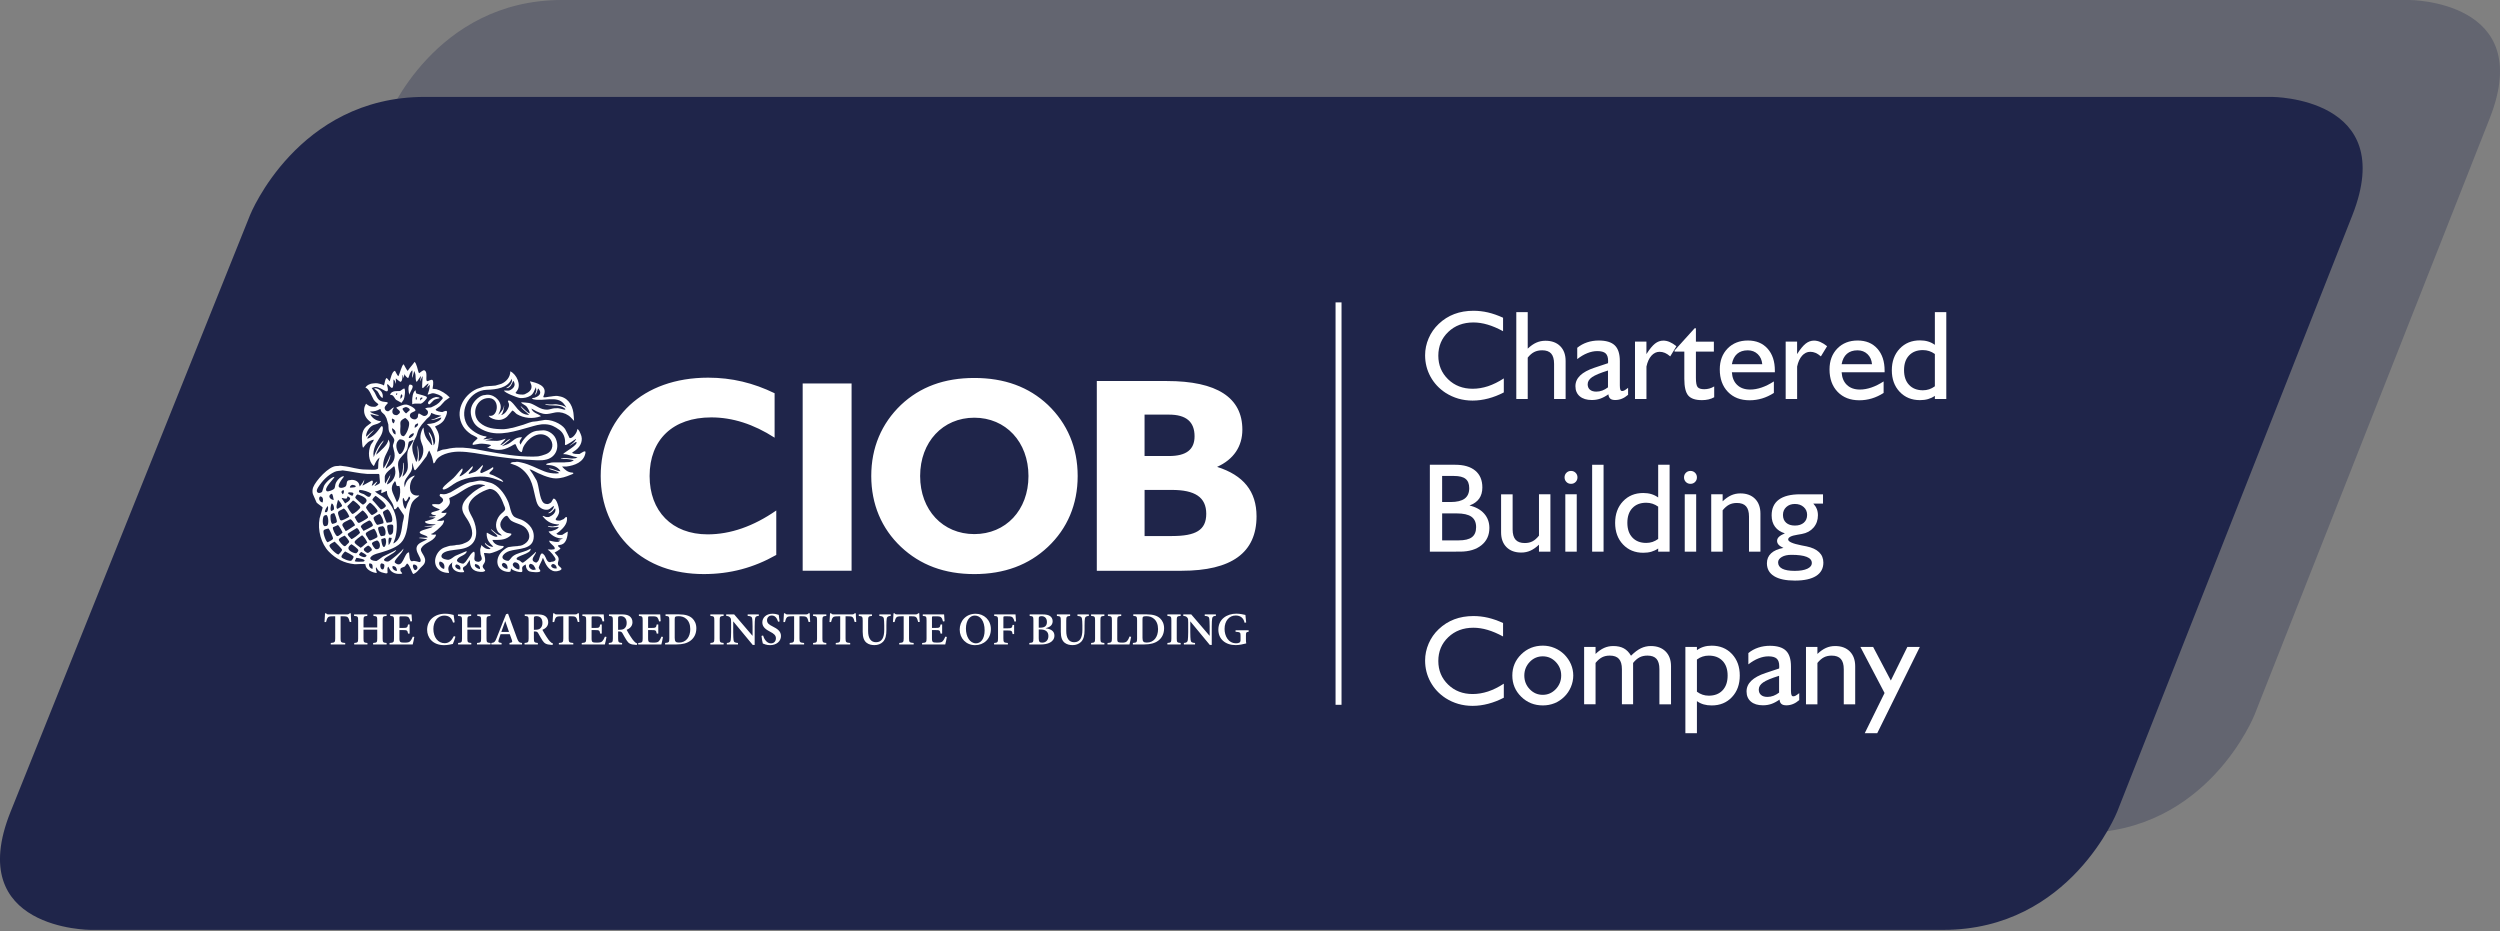 <?xml version="1.0" encoding="UTF-8"?> <!-- Generator: Adobe Illustrator 24.2.3, SVG Export Plug-In . SVG Version: 6.00 Build 0) --> <svg xmlns="http://www.w3.org/2000/svg" xmlns:xlink="http://www.w3.org/1999/xlink" version="1.1" id="Layer_1" x="0px" y="0px" viewBox="0 0 106.338 39.62" style="enable-background:new 0 0 106.338 39.62;" xml:space="preserve"><rect x="0" y="0" width="106.338" height="39.62" fill="#808080" stroke="none"/> <style type="text/css"> .st0{opacity:0.3;fill:#1F254A;} .st1{fill:#1F254A;} .st2{fill:#FFFFFF;} .st3{fill:none;} .st4{fill:none;stroke:#FFFFFF;stroke-width:0.254;} </style> <g> <path id="XMLID_402_" class="st0" d="M95.9,30.396c0,0-1.984,5.034-7.395,5.034H9.687 c0,0-5.411,0-3.396-5.022L16.48,5.021c0,0,2.015-5.021,7.425-5.021h78.569c0,0,5.411,0,3.426,5.034 L95.9,30.396z"></path> <path id="XMLID_401_" class="st1" d="M90.058,34.518c0,0-1.984,5.034-7.395,5.034H3.845c0,0-5.411,0-3.396-5.022 L10.638,9.143c0,0,2.015-5.021,7.425-5.021H96.632c0,0,5.411,0,3.426,5.034L90.058,34.518z"></path> <path id="XMLID_69_" class="st2" d="M53.112,26.871c-0.104,0.017-0.116,0.027-0.116,0.151v0.161 c0,0.071,0.002,0.134,0.013,0.185c-0.12,0.029-0.289,0.072-0.446,0.072 c-0.449,0-0.74-0.263-0.74-0.655c0-0.452,0.366-0.683,0.769-0.683c0.161,0,0.313,0.041,0.382,0.055 c0.006,0.069,0.016,0.173,0.032,0.321l-0.067,0.012c-0.049-0.226-0.197-0.309-0.382-0.309 c-0.26,0-0.47,0.217-0.47,0.572c0,0.291,0.153,0.61,0.496,0.61c0.051,0,0.1-0.01,0.133-0.028 c0.032-0.02,0.051-0.049,0.051-0.116V27.04c0-0.138-0.012-0.152-0.213-0.169V26.808h0.557V26.871z M51.717,26.196c-0.106,0.006-0.149,0.033-0.159,0.122c-0.008,0.059-0.016,0.152-0.016,0.329v0.785h-0.083 l-0.826-0.999H50.629v0.462c0,0.175,0.008,0.263,0.014,0.322c0.01,0.092,0.047,0.124,0.189,0.132 v0.063h-0.476v-0.063c0.11-0.008,0.157-0.038,0.168-0.126c0.006-0.065,0.016-0.153,0.016-0.328 v-0.419c0-0.134-0.002-0.161-0.039-0.206c-0.04-0.049-0.081-0.065-0.169-0.073v-0.063h0.338 l0.777,0.907h0.006v-0.394c0-0.177-0.01-0.269-0.014-0.326c-0.012-0.084-0.053-0.116-0.195-0.124 v-0.063h0.474V26.196z M49.655,27.412v-0.063c0.152-0.014,0.169-0.026,0.169-0.193v-0.765 c0-0.167-0.018-0.181-0.169-0.193v-0.065h0.565v0.065c-0.151,0.012-0.167,0.026-0.167,0.193v0.765 c0,0.165,0.016,0.179,0.167,0.193v0.063H49.655z M48.597,27.143c0,0.144,0.044,0.189,0.181,0.189 c0.301,0,0.48-0.236,0.48-0.573c0-0.195-0.065-0.352-0.179-0.442 c-0.084-0.073-0.191-0.108-0.325-0.108c-0.076,0-0.12,0.013-0.136,0.028 c-0.016,0.016-0.022,0.045-0.022,0.11V27.143z M48.783,26.133c0.248,0,0.437,0.051,0.561,0.169 c0.098,0.092,0.171,0.234,0.171,0.421c0,0.238-0.094,0.411-0.244,0.525 c-0.146,0.112-0.348,0.163-0.592,0.163h-0.492v-0.063c0.161-0.014,0.179-0.026,0.179-0.193v-0.765 c0-0.169-0.018-0.181-0.161-0.193v-0.065H48.783z M48.113,27.088 c-0.016,0.077-0.055,0.269-0.072,0.325h-0.933v-0.063c0.167-0.014,0.187-0.028,0.187-0.195v-0.765 c0-0.168-0.018-0.179-0.171-0.191v-0.065h0.568v0.065c-0.151,0.012-0.169,0.024-0.169,0.191v0.773 c0,0.096,0.008,0.134,0.047,0.152c0.036,0.016,0.092,0.02,0.161,0.02 c0.094,0,0.163-0.012,0.209-0.065c0.037-0.039,0.072-0.102,0.106-0.197L48.113,27.088z M46.41,27.412v-0.063c0.151-0.014,0.169-0.026,0.169-0.193v-0.765 c0-0.167-0.018-0.181-0.169-0.193v-0.065h0.565v0.065c-0.152,0.012-0.168,0.026-0.168,0.193v0.765 c0,0.165,0.016,0.179,0.168,0.193v0.063H46.41z M46.315,26.198c-0.113,0.006-0.16,0.041-0.169,0.116 c-0.008,0.057-0.014,0.133-0.014,0.289v0.195c0,0.216-0.033,0.383-0.146,0.502 c-0.09,0.094-0.224,0.14-0.36,0.14c-0.124,0-0.244-0.026-0.337-0.098 c-0.112-0.087-0.167-0.234-0.167-0.464v-0.472c0-0.183-0.017-0.193-0.167-0.207v-0.065h0.563v0.065 c-0.148,0.012-0.165,0.024-0.165,0.207v0.435c0,0.301,0.112,0.476,0.336,0.476 c0.252,0,0.35-0.197,0.35-0.525v-0.187c0-0.153-0.01-0.232-0.018-0.293 c-0.012-0.071-0.055-0.104-0.191-0.113v-0.065h0.484V26.198z M44.183,27.152 c0,0.144,0.039,0.185,0.152,0.183c0.128-0.002,0.259-0.082,0.259-0.281 c0-0.189-0.124-0.281-0.352-0.281h-0.059V27.152z M44.246,26.698c0.198,0,0.285-0.079,0.285-0.242 c0-0.161-0.095-0.248-0.23-0.248c-0.045,0-0.083,0.012-0.096,0.024 c-0.016,0.012-0.022,0.039-0.022,0.088v0.377H44.246z M44.482,26.726 c0.217,0.028,0.368,0.118,0.368,0.309c0,0.132-0.071,0.234-0.185,0.295 c-0.1,0.057-0.244,0.083-0.406,0.083h-0.476v-0.065c0.157-0.012,0.173-0.025,0.173-0.191v-0.767 c0-0.165-0.014-0.179-0.159-0.191v-0.065H44.346c0.149,0,0.244,0.022,0.315,0.069 c0.071,0.045,0.114,0.128,0.114,0.222c0,0.189-0.161,0.266-0.293,0.293V26.726z M43.152,26.44 c-0.02-0.076-0.039-0.125-0.071-0.165c-0.038-0.047-0.087-0.061-0.213-0.061h-0.116 c-0.065,0-0.073,0.004-0.073,0.067v0.445h0.177c0.175,0,0.191-0.018,0.215-0.144h0.065v0.388h-0.065 c-0.022-0.134-0.04-0.153-0.215-0.153h-0.177v0.328c0,0.179,0.018,0.191,0.191,0.205v0.063h-0.586 v-0.063c0.149-0.014,0.167-0.026,0.167-0.205V26.397c0-0.175-0.018-0.187-0.163-0.199v-0.065h0.907 c0.002,0.048,0.012,0.189,0.022,0.297L43.152,26.44z M41.46,26.183 c-0.203,0-0.374,0.203-0.374,0.553c0,0.348,0.168,0.628,0.429,0.628 c0.199,0,0.366-0.183,0.366-0.551c0-0.399-0.179-0.63-0.419-0.63H41.46z M41.502,26.106 c0.348,0,0.645,0.262,0.645,0.653c0,0.423-0.303,0.683-0.671,0.683c-0.379,0-0.655-0.285-0.655-0.663 c0-0.342,0.244-0.673,0.679-0.673H41.502z M40.274,27.092c-0.012,0.079-0.051,0.261-0.068,0.321 h-0.984v-0.063c0.171-0.014,0.189-0.028,0.189-0.193v-0.765c0-0.173-0.018-0.181-0.161-0.193v-0.065 h0.907c0.002,0.04,0.012,0.177,0.02,0.291l-0.067,0.01c-0.018-0.075-0.041-0.132-0.073-0.169 c-0.032-0.037-0.084-0.051-0.207-0.051h-0.114c-0.069,0-0.075,0.004-0.075,0.067v0.427h0.151 c0.169,0,0.189-0.012,0.215-0.148h0.067v0.39h-0.067c-0.026-0.142-0.045-0.15-0.215-0.15h-0.151 v0.35c0,0.094,0.01,0.14,0.047,0.161c0.036,0.02,0.104,0.022,0.185,0.022 c0.12,0,0.185-0.014,0.23-0.065c0.037-0.041,0.072-0.106,0.106-0.189L40.274,27.092z M39.054,26.458c-0.023-0.098-0.047-0.159-0.076-0.193c-0.036-0.04-0.079-0.051-0.206-0.051h-0.106 v0.942c0,0.163,0.017,0.179,0.197,0.193v0.063h-0.614v-0.063c0.169-0.014,0.189-0.03,0.189-0.193 v-0.942h-0.088c-0.161,0-0.199,0.018-0.226,0.055c-0.029,0.033-0.051,0.096-0.075,0.191h-0.067 c0.008-0.134,0.02-0.273,0.024-0.376h0.045c0.029,0.045,0.055,0.049,0.11,0.049h0.787 c0.051,0,0.075-0.012,0.108-0.049h0.045c0,0.084,0.01,0.248,0.02,0.37L39.054,26.458z M37.886,26.198c-0.112,0.006-0.16,0.041-0.169,0.116c-0.008,0.057-0.014,0.133-0.014,0.289v0.195 c0,0.216-0.033,0.383-0.145,0.502c-0.091,0.094-0.224,0.14-0.36,0.14 c-0.124,0-0.244-0.026-0.336-0.098c-0.112-0.087-0.167-0.234-0.167-0.464v-0.472 c0-0.183-0.018-0.193-0.167-0.207v-0.065h0.562v0.065c-0.148,0.012-0.165,0.024-0.165,0.207v0.435 c0,0.301,0.112,0.476,0.336,0.476c0.252,0,0.35-0.197,0.35-0.525v-0.187 c0-0.153-0.01-0.232-0.017-0.293c-0.012-0.071-0.055-0.104-0.191-0.113v-0.065h0.484V26.198z M36.354,26.458c-0.024-0.098-0.047-0.159-0.076-0.193c-0.036-0.04-0.079-0.051-0.206-0.051h-0.106 v0.942c0,0.163,0.017,0.179,0.197,0.193v0.063h-0.614v-0.063c0.169-0.014,0.189-0.03,0.189-0.193 v-0.942h-0.088c-0.161,0-0.199,0.018-0.226,0.055c-0.029,0.033-0.051,0.096-0.075,0.191h-0.067 c0.008-0.134,0.02-0.273,0.024-0.376h0.045c0.029,0.045,0.055,0.049,0.11,0.049h0.787 c0.051,0,0.075-0.012,0.108-0.049h0.045c0,0.084,0.01,0.248,0.02,0.37L36.354,26.458z M34.584,27.412v-0.063c0.151-0.014,0.169-0.026,0.169-0.193v-0.765c0-0.167-0.018-0.181-0.169-0.193 v-0.065h0.564v0.065c-0.151,0.012-0.167,0.026-0.167,0.193v0.765c0,0.165,0.016,0.179,0.167,0.193 v0.063H34.584z M34.395,26.458c-0.024-0.098-0.047-0.159-0.076-0.193 c-0.036-0.04-0.079-0.051-0.207-0.051h-0.106v0.942c0,0.163,0.018,0.179,0.197,0.193v0.063h-0.614 v-0.063c0.169-0.014,0.189-0.03,0.189-0.193v-0.942h-0.088c-0.161,0-0.199,0.018-0.226,0.055 c-0.029,0.033-0.051,0.096-0.075,0.191h-0.067c0.008-0.134,0.02-0.273,0.024-0.376h0.045 c0.029,0.045,0.055,0.049,0.11,0.049h0.787c0.051,0,0.075-0.012,0.108-0.049h0.045 c0,0.084,0.01,0.248,0.02,0.37L34.395,26.458z M33.096,26.446 c-0.039-0.124-0.106-0.265-0.269-0.265c-0.124,0-0.201,0.09-0.201,0.201 c0,0.122,0.08,0.187,0.248,0.269c0.187,0.094,0.345,0.197,0.345,0.402 c0,0.218-0.185,0.389-0.465,0.389c-0.075,0-0.141-0.012-0.195-0.029 c-0.053-0.016-0.088-0.029-0.112-0.041c-0.018-0.047-0.043-0.213-0.057-0.322l0.067-0.02 c0.036,0.124,0.142,0.336,0.334,0.336c0.132,0,0.213-0.087,0.213-0.218 c0-0.126-0.094-0.199-0.242-0.275c-0.175-0.091-0.336-0.195-0.336-0.396 c0-0.205,0.163-0.372,0.433-0.372c0.114,0,0.214,0.033,0.265,0.049 c0.008,0.072,0.02,0.155,0.036,0.279L33.096,26.446z M32.276,26.196 c-0.106,0.006-0.15,0.033-0.16,0.122c-0.008,0.059-0.016,0.152-0.016,0.329v0.785h-0.083l-0.826-0.999 h-0.004v0.462c0,0.175,0.008,0.263,0.014,0.322c0.01,0.092,0.047,0.124,0.189,0.132v0.063H30.915 v-0.063c0.11-0.008,0.157-0.038,0.167-0.126c0.006-0.065,0.016-0.153,0.016-0.328v-0.419 c0-0.134-0.002-0.161-0.039-0.206c-0.04-0.049-0.081-0.065-0.169-0.073v-0.063h0.338l0.777,0.907 h0.006v-0.394c0-0.177-0.01-0.269-0.014-0.326c-0.012-0.084-0.053-0.116-0.195-0.124v-0.063h0.474 V26.196z M30.215,27.412v-0.063c0.152-0.014,0.169-0.026,0.169-0.193v-0.765 c0-0.167-0.018-0.181-0.169-0.193v-0.065h0.565v0.065c-0.152,0.012-0.167,0.026-0.167,0.193v0.765 c0,0.165,0.016,0.179,0.167,0.193v0.063H30.215z M28.7,27.143c0,0.144,0.044,0.189,0.181,0.189 c0.301,0,0.48-0.236,0.48-0.573c0-0.195-0.065-0.352-0.179-0.442 c-0.084-0.073-0.191-0.108-0.325-0.108c-0.076,0-0.12,0.013-0.136,0.028 c-0.016,0.016-0.022,0.045-0.022,0.11V27.143z M28.887,26.133c0.248,0,0.437,0.051,0.561,0.169 c0.098,0.092,0.171,0.234,0.171,0.421c0,0.238-0.095,0.411-0.244,0.525 c-0.145,0.112-0.348,0.163-0.592,0.163h-0.492v-0.063c0.161-0.014,0.179-0.026,0.179-0.193v-0.765 c0-0.169-0.018-0.181-0.161-0.193v-0.065H28.887z M28.2,27.092 c-0.012,0.079-0.051,0.261-0.069,0.321h-0.984v-0.063c0.171-0.014,0.189-0.028,0.189-0.193v-0.765 c0-0.173-0.018-0.181-0.161-0.193v-0.065h0.907c0.002,0.04,0.012,0.177,0.02,0.291l-0.067,0.01 c-0.018-0.075-0.041-0.132-0.072-0.169c-0.032-0.037-0.085-0.051-0.207-0.051H27.642 c-0.068,0-0.075,0.004-0.075,0.067v0.427h0.152c0.169,0,0.189-0.012,0.214-0.148h0.067v0.39h-0.067 c-0.025-0.142-0.045-0.15-0.214-0.15H27.567v0.35c0,0.094,0.01,0.14,0.048,0.161 c0.035,0.02,0.104,0.022,0.185,0.022c0.12,0,0.185-0.014,0.23-0.065 c0.037-0.041,0.073-0.106,0.106-0.189L28.2,27.092z M26.357,26.787c0.091,0,0.156-0.016,0.201-0.053 c0.069-0.057,0.098-0.136,0.098-0.238c0-0.211-0.126-0.289-0.252-0.289 c-0.051,0-0.081,0.01-0.095,0.02c-0.014,0.012-0.018,0.034-0.018,0.079v0.482H26.357z M27.091,27.43c-0.016,0-0.04-0.002-0.061-0.002c-0.213-0.01-0.291-0.061-0.374-0.187 c-0.057-0.087-0.118-0.199-0.175-0.299c-0.032-0.059-0.067-0.083-0.144-0.083h-0.045v0.297 c0,0.161,0.018,0.179,0.169,0.193v0.063h-0.566v-0.063c0.152-0.014,0.173-0.03,0.173-0.193v-0.769 c0-0.161-0.018-0.177-0.165-0.189v-0.065h0.529c0.161,0,0.26,0.02,0.338,0.071 c0.079,0.053,0.132,0.14,0.132,0.261c0,0.171-0.112,0.268-0.248,0.325 c0.031,0.061,0.106,0.193,0.165,0.281c0.071,0.108,0.112,0.167,0.156,0.21 c0.045,0.051,0.083,0.075,0.128,0.088L27.091,27.43z M25.797,27.092 c-0.012,0.079-0.051,0.261-0.069,0.321h-0.984v-0.063c0.171-0.014,0.189-0.028,0.189-0.193v-0.765 c0-0.173-0.018-0.181-0.161-0.193v-0.065h0.907c0.002,0.04,0.012,0.177,0.02,0.291l-0.067,0.01 c-0.018-0.075-0.041-0.132-0.073-0.169c-0.031-0.037-0.084-0.051-0.206-0.051H25.238 c-0.069,0-0.075,0.004-0.075,0.067v0.427h0.152c0.169,0,0.189-0.012,0.214-0.148h0.067v0.39h-0.067 c-0.025-0.142-0.045-0.15-0.214-0.15H25.163v0.35c0,0.094,0.01,0.14,0.047,0.161 c0.036,0.02,0.104,0.022,0.185,0.022c0.12,0,0.185-0.014,0.23-0.065 c0.037-0.041,0.073-0.106,0.106-0.189L25.797,27.092z M24.577,26.458 c-0.024-0.098-0.047-0.159-0.077-0.193c-0.035-0.04-0.079-0.051-0.206-0.051h-0.106v0.942 c0,0.163,0.018,0.179,0.197,0.193v0.063h-0.614v-0.063c0.169-0.014,0.189-0.03,0.189-0.193v-0.942 h-0.088c-0.161,0-0.199,0.018-0.226,0.055c-0.03,0.033-0.051,0.096-0.075,0.191h-0.067 c0.008-0.134,0.02-0.273,0.024-0.376h0.045c0.029,0.045,0.055,0.049,0.11,0.049h0.787 c0.051,0,0.075-0.012,0.108-0.049h0.045c0,0.084,0.01,0.248,0.02,0.37L24.577,26.458z M22.773,26.787c0.091,0,0.156-0.016,0.201-0.053c0.069-0.057,0.099-0.136,0.099-0.238 c0-0.211-0.126-0.289-0.252-0.289c-0.051,0-0.08,0.01-0.094,0.02 c-0.014,0.012-0.018,0.034-0.018,0.079v0.482H22.773z M23.507,27.43 c-0.016,0-0.039-0.002-0.061-0.002c-0.213-0.01-0.291-0.061-0.373-0.187 c-0.057-0.087-0.118-0.199-0.175-0.299c-0.032-0.059-0.067-0.083-0.144-0.083h-0.045v0.297 c0,0.161,0.018,0.179,0.169,0.193v0.063h-0.566v-0.063c0.152-0.014,0.173-0.03,0.173-0.193v-0.769 c0-0.161-0.018-0.177-0.165-0.189v-0.065h0.529c0.161,0,0.26,0.02,0.338,0.071 c0.079,0.053,0.132,0.14,0.132,0.261c0,0.171-0.112,0.268-0.248,0.325 c0.032,0.061,0.106,0.193,0.165,0.281c0.071,0.108,0.112,0.167,0.155,0.21 c0.045,0.051,0.083,0.075,0.128,0.088L23.507,27.43z M21.494,26.427h-0.006 c-0.057,0.151-0.11,0.305-0.165,0.452h0.327L21.494,26.427z M21.672,27.412v-0.063 c0.118-0.018,0.13-0.04,0.102-0.122c-0.022-0.065-0.055-0.157-0.091-0.252h-0.391 c-0.026,0.073-0.053,0.148-0.077,0.226c-0.033,0.106-0.024,0.13,0.12,0.148v0.063h-0.435v-0.063 c0.128-0.018,0.153-0.036,0.221-0.205l0.403-1.017l0.086-0.024 c0.126,0.342,0.25,0.696,0.378,1.035c0.065,0.173,0.09,0.195,0.217,0.211v0.063H21.672z M20.863,26.198c-0.155,0.014-0.169,0.024-0.169,0.191v0.769c0,0.165,0.016,0.177,0.169,0.191v0.063 h-0.574v-0.063c0.16-0.014,0.175-0.026,0.175-0.191v-0.376h-0.584v0.376 c0,0.165,0.016,0.177,0.167,0.191v0.063h-0.562v-0.063c0.149-0.014,0.167-0.026,0.167-0.191v-0.769 c0-0.168-0.018-0.179-0.173-0.191v-0.065h0.562v0.065c-0.145,0.012-0.161,0.024-0.161,0.191v0.299 h0.584v-0.299c0-0.168-0.014-0.177-0.163-0.191v-0.065h0.562V26.198z M19.372,27.082 c-0.028,0.092-0.077,0.242-0.11,0.309c-0.053,0.012-0.228,0.051-0.366,0.051 c-0.51,0-0.728-0.34-0.728-0.651c0-0.409,0.313-0.687,0.773-0.687 c0.159,0,0.301,0.041,0.354,0.053c0.016,0.108,0.03,0.197,0.044,0.313l-0.069,0.014 c-0.059-0.224-0.199-0.299-0.372-0.299c-0.301,0-0.464,0.272-0.464,0.567 c0,0.362,0.201,0.606,0.48,0.606c0.179,0,0.293-0.106,0.394-0.303L19.372,27.082z M17.623,27.092 c-0.012,0.079-0.051,0.261-0.069,0.321h-0.984v-0.063c0.171-0.014,0.189-0.028,0.189-0.193v-0.765 c0-0.173-0.018-0.181-0.161-0.193v-0.065h0.907c0.002,0.04,0.012,0.177,0.02,0.291l-0.067,0.01 c-0.017-0.075-0.041-0.132-0.072-0.169c-0.032-0.037-0.085-0.051-0.207-0.051h-0.114 c-0.069,0-0.075,0.004-0.075,0.067v0.427h0.152c0.169,0,0.189-0.012,0.214-0.148h0.067v0.39h-0.067 c-0.025-0.142-0.045-0.15-0.214-0.15H16.99v0.35c0,0.094,0.01,0.14,0.048,0.161 c0.035,0.02,0.104,0.022,0.185,0.022c0.12,0,0.185-0.014,0.23-0.065 c0.037-0.041,0.073-0.106,0.106-0.189L17.623,27.092z M16.445,26.198 c-0.155,0.014-0.169,0.024-0.169,0.191v0.769c0,0.165,0.016,0.177,0.169,0.191v0.063h-0.574v-0.063 c0.16-0.014,0.175-0.026,0.175-0.191v-0.376h-0.584v0.376c0,0.165,0.016,0.177,0.167,0.191v0.063 h-0.562v-0.063c0.149-0.014,0.167-0.026,0.167-0.191v-0.769c0-0.168-0.018-0.179-0.173-0.191v-0.065 H15.623v0.065c-0.146,0.012-0.161,0.024-0.161,0.191v0.299h0.584v-0.299 c0-0.168-0.014-0.177-0.163-0.191v-0.065h0.562V26.198z M14.876,26.458 c-0.024-0.098-0.047-0.159-0.077-0.193c-0.036-0.04-0.079-0.051-0.206-0.051h-0.106v0.942 c0,0.163,0.017,0.179,0.197,0.193v0.063H14.069v-0.063c0.169-0.014,0.189-0.03,0.189-0.193v-0.942 h-0.088c-0.161,0-0.198,0.018-0.226,0.055c-0.03,0.033-0.051,0.096-0.075,0.191h-0.067 c0.008-0.134,0.02-0.273,0.024-0.376h0.045c0.029,0.045,0.055,0.049,0.11,0.049h0.787 c0.051,0,0.075-0.012,0.108-0.049h0.045c0,0.084,0.01,0.248,0.02,0.37L14.876,26.458z M49.855,22.8c1.004,0,1.453-0.249,1.453-0.945c0-0.709-0.484-1.016-1.465-1.016h-1.158v1.962H49.855z M46.652,16.207h2.978c2.139,0,3.214,0.709,3.214,2.068c0,0.709-0.366,1.265-1.075,1.584 c1.122,0.354,1.678,1.04,1.678,2.103c0,1.548-1.063,2.316-3.19,2.316h-3.604V16.207z M50.811,18.558c0-0.615-0.354-0.922-1.087-0.922h-1.04v1.761h1.04 C50.457,19.397,50.811,19.125,50.811,18.558 M38.323,17.223c0.815-0.768,1.843-1.146,3.12-1.146 s2.316,0.378,3.131,1.146c0.827,0.792,1.265,1.82,1.265,3.025c0,1.205-0.438,2.233-1.265,3.013 c-0.815,0.768-1.855,1.158-3.131,1.158s-2.304-0.39-3.12-1.158 c-0.827-0.78-1.264-1.819-1.264-3.013C37.058,19.043,37.496,18.015,38.323,17.223 M41.442,22.718 c1.335,0,2.304-1.016,2.304-2.47c0-1.453-0.969-2.481-2.304-2.481c-1.335,0-2.304,1.028-2.304,2.481 C39.138,21.701,40.107,22.718,41.442,22.718 M34.142,24.277h2.08v-7.965h-2.08V24.277z M33.019,23.604 v-1.891c-0.969,0.673-1.949,1.016-2.918,1.016c-1.525,0-2.47-0.992-2.47-2.482 c0-1.548,0.993-2.493,2.623-2.493c0.898,0,1.796,0.284,2.694,0.863v-1.891 c-0.898-0.437-1.819-0.662-2.824-0.662c-2.801,0-4.573,1.725-4.573,4.183 c0,1.205,0.449,2.269,1.253,3.037c0.78,0.733,1.843,1.134,3.131,1.134 C31.058,24.419,32.062,24.147,33.019,23.604 M16.886,24.265c-0.005,0.007-0.01,0.014-0.015,0.02 c-0.087,0-0.23-0.113-0.164-0.21v-0.005C16.839,24.092,16.863,24.139,16.886,24.265 M19.58,24.224 c-0.01,0.001-0.02,0.002-0.031,0.003c-0.085-0.01-0.263-0.116-0.149-0.213v-0.005 C19.523,24.016,19.609,24.088,19.58,24.224 M17.661,24.253c-0.043,0.011-0.152-0.191-0.067-0.244 C17.77,24.014,17.818,24.212,17.661,24.253 M23.684,24.178c-0.048,0-0.093,0.007-0.137-0.009 c-0.109-0.038-0.151-0.139-0.027-0.181C23.619,23.998,23.678,24.081,23.684,24.178 M20.416,24.204 c-0.084,0-0.293-0.111-0.195-0.216C20.323,24.008,20.435,24.08,20.416,24.204 M22.792,24.224 c-0.041,0-0.084,0.027-0.134,0.014c-0.109-0.028-0.234-0.161-0.107-0.256 C22.705,23.997,22.736,24.103,22.792,24.224 M16.337,24.008c0.034,0.04,0,0.196-0.047,0.212 c-0.101,0.033-0.157-0.191-0.076-0.257C16.258,23.969,16.307,23.973,16.337,24.008 M15.849,24.188 h-0.005v0.005c-0.104,0-0.185-0.149-0.129-0.231C15.867,23.976,15.849,24.047,15.849,24.188 M21.586,24.193v0.005c-0.113,0-0.359-0.173-0.169-0.257C21.539,23.953,21.605,24.07,21.586,24.193 M22.084,24.224c-0.139,0-0.409-0.206-0.19-0.308C22.064,23.922,22.135,24.064,22.084,24.224 M18.892,24.193v0.005c-0.118,0-0.282-0.209-0.185-0.313C18.864,23.905,18.935,24.034,18.892,24.193 M15.459,23.886c-0.022,0.002-0.044,0.003-0.067,0.005c-0.097,0-0.213,0.012-0.297-0.015 c-0-0.005-0.001-0.01-0.002-0.015c0.021-0.044,0.043-0.089,0.064-0.134 C15.227,23.731,15.652,23.803,15.459,23.886 M15.598,23.639c-0.02,0.018-0.04,0.036-0.059,0.054 c-0.076,0.028-0.219-0.043-0.269-0.09c0-0.005,0.001-0.01,0.001-0.015 c0.019-0.043,0.053-0.082,0.091-0.113C15.439,23.518,15.548,23.561,15.598,23.639 M15.037,23.671 c0.018,0.041-0.06,0.153-0.092,0.176c-0.06,0.043-0.405-0.088-0.421-0.155 c-0.016-0.064,0.111-0.198,0.156-0.237C14.735,23.479,15.018,23.628,15.037,23.671 M15.814,23.406 c-0.026,0.021-0.052,0.042-0.079,0.063c-0.028,0.019-0.059,0.049-0.096,0.048 c-0.044-0.002-0.083-0.04-0.116-0.065c-0.136-0.102,0.044-0.191,0.136-0.249 C15.715,23.222,15.843,23.336,15.814,23.406 M15.242,23.4c0.007,0.045-0.049,0.108-0.085,0.129 c-0.06,0.033-0.564-0.149-0.215-0.377v-0.005C14.99,23.16,15.234,23.348,15.242,23.4 M14.551,23.381c-0.004,0.064-0.108,0.161-0.153,0.206c-0.085,0-0.41-0.302-0.383-0.391 c0.02-0.065,0.165-0.125,0.218-0.158C14.274,23.067,14.552,23.355,14.551,23.381 M15.992,23.361 c-0.053-0.006-0.193-0.213-0.168-0.258c0.036-0.065,0.147-0.09,0.209-0.115 C16.176,23.011,16.245,23.389,15.992,23.361 M16.331,23.268c-0.069,0.007-0.122-0.274-0.112-0.337 c0.05-0.015,0.099-0.031,0.149-0.046C16.462,22.916,16.426,23.257,16.331,23.268 M16.66,22.88 c-0.001,0.014-0.002,0.027-0.003,0.04c-0.023,0.096-0.056,0.181-0.116,0.257h-0.005v0.005h-0.005 c0-0.097-0.028-0.229,0.02-0.313C16.588,22.873,16.624,22.876,16.66,22.88 M14.851,23.048 c-0.01,0.046-0.059,0.078-0.092,0.111c-0.027,0.027-0.058,0.074-0.099,0.074 c-0.06,0-0.273-0.235-0.246-0.291c0.035-0.072,0.18-0.126,0.246-0.16 C14.7,22.813,14.861,23.001,14.851,23.048 M15.624,23.085c-0.039,0-0.22,0.191-0.282,0.216 c-0.049-0.036-0.098-0.073-0.148-0.11c-0.036-0.035-0.105-0.075-0.112-0.129 c-0.009-0.075,0.263-0.256,0.321-0.295C15.489,22.831,15.591,22.985,15.624,23.085 M16.05,22.845 c-0.014,0.027-0.283,0.157-0.319,0.145c-0.045-0.014-0.081-0.102-0.104-0.139 c-0.025-0.04-0.076-0.102-0.069-0.155c0.01-0.077,0.279-0.181,0.348-0.206 C15.964,22.515,16.081,22.783,16.05,22.845 M14.165,22.913c-0.037,0.073-0.162,0.11-0.224,0.151 c-0.08,0-0.221-0.433-0.173-0.505c0.031-0.048,0.147-0.063,0.199-0.08 C14.013,22.496,14.181,22.88,14.165,22.913 M15.271,22.561c0.014,0.032,0.029,0.064,0.043,0.096 c-0.016,0.052-0.33,0.292-0.369,0.272c-0.035-0.037-0.07-0.075-0.105-0.112 c-0.018-0.026-0.057-0.069-0.047-0.105c0.01-0.037,0.33-0.215,0.384-0.252 C15.222,22.479,15.249,22.52,15.271,22.561 M16.358,22.782c-0.017,0.004-0.034,0.007-0.052,0.01 c-0.01,0.002-0.02,0.004-0.031,0.005c-0.019,0.004-0.037,0.007-0.056,0.01 c-0.06,0-0.16-0.322-0.13-0.365c0.033-0.049,0.138-0.046,0.192-0.061 C16.384,22.418,16.448,22.703,16.358,22.782 M14.567,22.659c-0.035,0.03-0.071,0.06-0.106,0.09 c-0.032,0.022-0.076,0.058-0.119,0.055c-0.064-0.005-0.217-0.323-0.179-0.377 c0.071-0.032,0.143-0.064,0.214-0.096C14.414,22.355,14.577,22.623,14.567,22.659 M16.711,22.334 c0.025,0.033,0.016,0.095,0.016,0.14c0.002,0.122-0.002,0.289-0.159,0.271 c-0.062-0.008-0.121-0.349-0.09-0.393c0.023-0.032,0.108-0.033,0.146-0.041 C16.654,22.312,16.692,22.31,16.711,22.334 M15.823,22.249c0.015,0.028,0.048,0.077,0.032,0.114 c-0.013,0.034-0.338,0.197-0.391,0.219c0-0.003-0.101-0.141-0.112-0.165 c-0.039-0.091,0.283-0.242,0.353-0.281C15.763,22.151,15.797,22.199,15.823,22.249 M15.105,22.341 c-0.01,0-0.328,0.228-0.4,0.252c-0.044-0.074-0.088-0.149-0.132-0.222 c-0.073-0.143,0.229-0.225,0.327-0.286C14.983,22.109,15.069,22.266,15.105,22.341 M13.91,22.362 c-0.029,0.006-0.058,0.013-0.087,0.02c-0.131,0-0.105-0.367-0.048-0.434 c0.026-0.031,0.068-0.033,0.105-0.043C13.969,21.929,14,22.302,13.91,22.362 M16.311,22.254 c-0.019,0.007-0.038,0.014-0.056,0.02c-0.067,0.017-0.133,0.034-0.2,0.052 c-0.055,0-0.189-0.262-0.162-0.309c0.04-0.07,0.181-0.124,0.249-0.158 C16.225,21.927,16.324,22.14,16.311,22.254 M14.324,22.205c-0.032,0.053-0.127,0.057-0.178,0.079 c-0.082,0-0.113-0.337-0.073-0.4c0.024-0.039,0.097-0.043,0.135-0.061 C14.248,21.85,14.351,22.16,14.324,22.205 M15.652,22.019c-0.023,0.039-0.359,0.234-0.395,0.224 c-0.049-0.014-0.087-0.093-0.111-0.132c-0.02-0.039-0.04-0.079-0.061-0.118 c0-0.007,0.297-0.254,0.333-0.282C15.48,21.726,15.686,21.961,15.652,22.019 M16.635,22.208 c-0.019,0.004-0.038,0.007-0.056,0.01c-0.017,0.002-0.034,0.003-0.051,0.005 c-0.026,0.005-0.052,0.01-0.077,0.015c-0.015-0.031-0.029-0.063-0.044-0.094 c-0.018-0.057-0.135-0.324-0.116-0.362c0.028-0.053,0.139-0.093,0.19-0.119 C16.598,21.699,16.777,22.153,16.635,22.208 M14.859,21.972c-0.02,0.015-0.039,0.029-0.059,0.044 c-0.048,0.028-0.251,0.139-0.303,0.118c-0.045-0.018-0.055-0.096-0.071-0.136 c-0.113-0.292-0.019-0.235,0.196-0.369C14.726,21.69,14.815,21.868,14.859,21.972 M13.9,21.782 c-0.025,0.001-0.051,0.003-0.077,0.005c-0.002-0.001-0.003-0.004-0.005-0.005 c0-0.096,0.068-0.194,0.128-0.262C13.969,21.595,13.953,21.732,13.9,21.782 M14.194,21.684 c-0.029,0.017-0.059,0.034-0.088,0.051c-0.087,0-0.031-0.281,0-0.318v-0.005 C14.185,21.428,14.234,21.617,14.194,21.684 M16.059,21.746c-0.002,0.043-0.194,0.156-0.236,0.162 c-0.044,0.006-0.258-0.28-0.253-0.325c0.006-0.054,0.117-0.167,0.162-0.197v-0.005 C15.813,21.406,16.062,21.662,16.059,21.746 M15.324,21.577c0.003,0.064-0.272,0.286-0.331,0.284 c-0.046-0.002-0.231-0.294-0.217-0.333c0.079-0.08,0.158-0.159,0.237-0.238v-0.005 C15.072,21.302,15.322,21.513,15.324,21.577 M14.543,21.533c-0.06,0.037-0.12,0.073-0.181,0.11 c-0.112,0,0.007-0.335,0.016-0.385C14.42,21.299,14.581,21.482,14.543,21.533 M17.446,21.201 c-0.037,0.07-0.073,0.139-0.11,0.209c-0.027,0.076-0.053,0.152-0.08,0.229v0.005 c-0.001-0.002-0.003-0.004-0.005-0.005c-0.083,0-0.151-0.377-0.108-0.457v-0.005 c0.043,0,0.056,0.126,0.101,0.142c0.054,0.019,0.133-0.163,0.15-0.198 C17.425,21.133,17.45,21.162,17.446,21.201 M13.725,21.371c-0.12,0-0.207-0.176-0.108-0.257 C13.75,21.123,13.752,21.256,13.725,21.371 M14.69,21.407v0.005h-0.01 c0-0.012-0.134-0.185-0.149-0.231h0.01c0.01,0.002,0.02,0.003,0.031,0.004 c0.041,0.011,0.153,0.049,0.185,0.004c0.008-0.025,0.016-0.05,0.025-0.076v-0.005 C15.018,21.202,14.829,21.329,14.69,21.407 M16.407,21.54c-0.033,0.045-0.151,0.141-0.209,0.122 c-0.028-0.009-0.284-0.332-0.358-0.393c0-0.056,0.094-0.149,0.139-0.179 C16.046,21.132,16.469,21.454,16.407,21.54 M15.469,21.451c-0.016,0.011-0.033,0.013-0.052,0.005 c-0.036-0.017-0.297-0.253-0.303-0.279c-0.01-0.047,0.048-0.117,0.084-0.144V21.028 C15.39,21.081,15.796,21.239,15.469,21.451 M14.197,21.258c-0.002,0.002-0.004,0.004-0.005,0.005 c-0.138,0-0.288-0.18-0.082-0.262C14.171,21.035,14.171,21.195,14.197,21.258 M14.992,21.089 c-0.049,0-0.158-0.07-0.19-0.108c-0.001-0.004-0.003-0.007-0.005-0.01 c0.015-0.01,0.031-0.02,0.046-0.031C14.994,20.95,15.092,20.936,14.992,21.089 M14.587,21.022 c-0.002,0.002-0.004,0.004-0.005,0.005c-0.012-0.014-0.023-0.028-0.034-0.043 c-0.057-0.072-0.004-0.102,0.05-0.142C14.659,20.876,14.621,20.982,14.587,21.022 M15.798,20.997 c-0.014,0.032-0.028,0.065-0.042,0.097c-0.076,0.11-0.2-0.036-0.282-0.076 c-0.057-0.028-0.166-0.039-0.202-0.098c-0.016-0.026,0.007-0.065,0.024-0.083 C15.465,20.848,15.664,20.91,15.798,20.997 M16.229,20.828v0.005 c-0.005,0.046-0.01,0.092-0.015,0.138c0.008,0.001,0.016,0.002,0.024,0.003 c0.072-0.032,0.145-0.064,0.217-0.096c0.002,0.026,0.004,0.051,0.007,0.077 c0.013,0.213,0.255,0.39,0.291,0.641c0.004,0.026,0.006,0.058,0.034,0.066 c0.052,0.016,0.104-0.09,0.141-0.117c0.082,0.12,0.164,0.241,0.245,0.361 c0.028,0.096-0.031,0.237-0.046,0.331c-0.054,0.334-0.069,0.701-0.385,0.877v0.005h-0.005V23.116 c-0-0.006-0.001-0.013-0.002-0.02c0.025-0.069,0.05-0.139,0.076-0.208 c0.16-0.622,0.045-1.26-0.43-1.679c-0.134-0.118-0.312-0.191-0.434-0.305 c0.068,0,0.187-0.046,0.246-0.077H16.229z M21.429,21.467c0.021,0.058,0.068,0.127,0.057,0.195 c-0.012,0.072-0.129,0.15-0.182,0.203c-0.182,0.182-0.284,0.502-0.13,0.745 c0.046,0.072,0.124,0.101,0.176,0.167c-0.191,0-0.321-0.162-0.462-0.272v-0.005 c0.003,0.013,0.005,0.026,0.008,0.04c0.07,0.091,0.189,0.152,0.252,0.245 c0.004,0.008,0.007,0.017,0.011,0.025c-0.052,0.098-0.399-0.137-0.44-0.15 c-0.005,0.002-0.011,0.003-0.016,0.005c0,0.035-0,0.068-0.001,0.103 c0.022,0.203,0.103,0.314,0.245,0.444c0.011,0.011,0.022,0.022,0.032,0.033v0.005 c-0.019,0.003-0.038,0.005-0.056,0.008c-0.113-0.02-0.224-0.084-0.298-0.177 c0.001,0.015,0.002,0.029,0.004,0.044c0.041,0.088,0.153,0.137,0.221,0.199 c0.006,0.006,0.011,0.012,0.017,0.018c-0.014,0.005-0.027,0.01-0.041,0.016 c-0.169,0-0.237-0.065-0.349-0.169v-0.005h-0.005c0,0.071-0.05,0.139-0.048,0.221 c0.006,0.058,0.011,0.116,0.016,0.173c0.044,0.15,0.117,0.232-0.067,0.318 c-0.328,0-0.134-0.241-0.193-0.408c-0.01-0.028-0.034-0.024-0.055-0.009 c-0.174,0.125-0.241,0.392-0.419,0.498c-0.07,0-0.309-0.066-0.265-0.165 c0.077-0.172,0.364-0.171,0.419-0.363c-0.019,0.002-0.037,0.005-0.056,0.008 c-0.145,0.062-0.29,0.124-0.435,0.186c-0.088,0.048-0.171,0.139-0.271,0.164 c-0.081,0.02-0.301-0.036-0.318-0.123c-0.035-0.176,0.244-0.246,0.363-0.267 c0.253-0.046,0.551-0.044,0.771-0.161c0.452-0.237,0.385-0.798,0.204-1.191 c-0.063-0.135-0.173-0.289-0.188-0.443c-0.04-0.417,0.575-0.742,0.889-0.826 C21.156,20.797,21.34,21.216,21.429,21.467 M15.624,20.663c-0.029,0.029-0.058,0.058-0.088,0.087 c0.019,0.01,0.038,0.02,0.056,0.031C15.615,20.747,15.645,20.707,15.624,20.663 M15.129,20.698 c-0.012,0.037-0.099,0.028-0.131,0.037c-0.02,0.002-0.041,0.004-0.062,0.005h-0.051v-0.005 c-0.001-0.001-0.003-0.003-0.004-0.005c0.012-0.065,0.044-0.085,0.101-0.108 C15.018,20.626,15.147,20.639,15.129,20.698 M16.988,20.668c0.01,0.043,0.02,0.086,0.031,0.129 c0.015,0.189-0.015,0.43-0.128,0.559v0.005h-0.01c-0.019-0.044-0.039-0.088-0.058-0.133 c-0.116-0.288-0.277-0.462-0.024-0.765C16.892,20.556,16.789,20.713,16.988,20.668 M15.624,20.159 c0.163,0,0.325,0.001,0.488,0.001c0.036,0.016,0.028,0.087,0.03,0.123 c0.015,0.312,0.089,0.245-0.201,0.39h-0.005v-0.005h-0.005c0.04-0.058,0.079-0.116,0.118-0.174 h-0.005V20.489c-0.056,0-0.16,0.153-0.231,0.175c0-0.067,0.072-0.135,0.038-0.206 c-0.008-0.017-0.024-0.019-0.042-0.015c-0.127,0.07-0.254,0.141-0.381,0.21v0.005h-0.005v-0.005 c0-0.008,0-0.015,0.001-0.023c0.026-0.076,0.073-0.127,0.066-0.218v-0.01h-0.005 c0,0.06-0.138,0.236-0.18,0.287v0.005h-0.005v-0.005c-0.006-0.024-0.012-0.048-0.018-0.071 c-0.036-0.157-0.23-0.239-0.403-0.195c-0.174,0-0.102,0.161-0.169,0.253 c-0.031,0.043-0.079,0.045-0.123,0.065c-0.01,0.002-0.021,0.004-0.031,0.005 c-0.013,0.002-0.027,0.004-0.041,0.005c-0.286,0,0.068-0.414,0.118-0.482h-0.005 c0-0.024-0.081,0-0.09,0.005c-0.124,0.065-0.237,0.193-0.272,0.329 c-0.016,0.06-0.014,0.135-0.05,0.185c-0.034,0.046-0.259,0.138-0.311,0.107 c-0.169-0.102,0.293-0.52,0.322-0.606v-0.005c-0.134,0-0.399,0.266-0.448,0.387 c-0.027,0.082-0.053,0.165-0.079,0.247c-0.036,0.045-0.138,0.07-0.187,0.033 c-0.08-0.059-0.012-0.175,0.025-0.232c0.173-0.269,0.402-0.51,0.692-0.647 c0.111-0.053,0.22-0.038,0.347-0.064C14.928,20.05,15.266,20.136,15.624,20.159 M16.804,19.956 c0.064,0.269-0.098,0.548-0.339,0.651v-0.005c0.001-0.015,0.002-0.03,0.003-0.045 c0.025-0.103,0.144-0.245,0.126-0.349c-0.067,0.118-0.133,0.236-0.2,0.354v0.005h-0.005 c-0.008-0.024-0.015-0.048-0.022-0.072c-0-0.073-0.001-0.147-0.001-0.22 c0.019-0.175,0.271-0.332,0.393-0.446C16.795,19.855,16.793,19.911,16.804,19.956 M17.589,18.719 c-0.001,0.002-0.003,0.004-0.005,0.005c0,0.055-0.208,0.339-0.235,0.442 c-0.113,0.438,0.185,0.749-0.217,1.103v0.005h-0.01v-0.005c0.003-0.019,0.006-0.039,0.009-0.058 c0.055-0.157,0.054-0.351,0.043-0.532c-0.002,0.002-0.004,0.004-0.005,0.005 c-0.02,0-0.02,0.055-0.02,0.072c-0.006,0.208-0.021,0.438-0.154,0.58h-0.005v0.005h-0.005 c0-0.065,0-0.129,0-0.194c-0.021-0.151-0.076-0.321-0.044-0.483 c0.001-0.007,0.003-0.013,0.004-0.02c0.003-0.009,0.006-0.018,0.008-0.027 c0.061-0.169,0.252-0.297,0.342-0.452c0.064-0.11,0.048-0.235,0.091-0.357 c0.004-0.007,0.007-0.014,0.01-0.021c0.057-0.024,0.114-0.048,0.172-0.072 C17.575,18.715,17.582,18.717,17.589,18.719 M17.195,18.748c0.118,0.128-0.06,0.568-0.191,0.568 c-0.029,0-0.052-0.048-0.063-0.068c-0.099-0.173-0.141-0.43,0.058-0.56v-0.005 C17.064,18.691,17.15,18.7,17.195,18.748 M17.44,18.631h-0.052c0-0.108,0.116-0.186,0.205-0.21 C17.628,18.517,17.507,18.596,17.44,18.631 M16.829,18.472h-0.005v0.005 c-0.098,0-0.161-0.188-0.149-0.267C16.793,18.284,16.834,18.316,16.829,18.472 M17.64,18.195v-0.005 c-0.001-0.007-0.003-0.014-0.004-0.02c0.008-0.123,0.047-0.123,0.142-0.165 C17.814,18.088,17.705,18.176,17.64,18.195 M16.752,18.005c-0.075,0-0.098-0.155-0.077-0.205 C16.81,17.863,16.817,17.858,16.752,18.005 M17.399,17.97c0.032,0.156-0.102,0.497-0.221,0.584 c-0.207,0-0.147-0.275-0.144-0.426c0.001-0.067-0.018-0.152,0.011-0.208 c0.028-0.056,0.131-0.116,0.185-0.141v-0.005C17.292,17.807,17.386,17.901,17.399,17.97 M18.534,17.638c0.076,0.015,0.153,0.03,0.229,0.044c0.002,0.002,0.003,0.004,0.005,0.005 c-0.096,0.043-0.192,0.085-0.287,0.128c-0.019,0.004-0.038,0.007-0.056,0.01 c-0.029,0.004-0.058,0.007-0.087,0.011c0.006,0.004,0.011,0.007,0.017,0.011 c0.134,0.034,0.29-0.068,0.414-0.088v0.005h0.005c-0.002,0.002-0.004,0.004-0.005,0.005 c0,0.103-0.232,0.197-0.303,0.225c-0.01,0.002-0.02,0.004-0.031,0.005 c-0.041,0.008-0.082,0.017-0.123,0.025c-0.027,0.002-0.055,0.004-0.082,0.005 c-0.024,0.004-0.048,0.007-0.072,0.01c0.047,0.043,0.094,0.085,0.141,0.127 c0.114,0.142,0.314,0.594,0.147,0.771v0.005h-0.005c0-0.184-0.076-0.44-0.2-0.564v-0.005h-0.005 c0,0.096,0.07,0.185,0.096,0.273c0.028,0.092,0.034,0.194,0.053,0.292 c-0.04,0-0.073-0.072-0.095-0.097c-0.179-0.203-0.256-0.363-0.275-0.653h-0.005v0.005 c-0.012,0.016-0.024,0.031-0.036,0.046c-0.058,0.112-0.104,0.275-0.09,0.415 c0.012,0.124,0.068,0.217,0.1,0.329c0.064,0.23-0.009,0.501-0.175,0.646v0.005h-0.005v-0.005 c0-0.024,0-0.048,0-0.072c0.031-0.208-0.004-0.413-0.036-0.605h-0.005v0.005 c-0.002,0.025-0.004,0.051-0.005,0.077c0.012,0.198,0.053,0.444-0.046,0.61h-0.005v0.005h-0.005 c-0.029-0.083-0.06-0.166-0.089-0.249c-0.053-0.133-0.097-0.309-0.067-0.47 c0.026-0.14,0.108-0.253,0.164-0.377c0.023-0.073,0.046-0.147,0.069-0.22 c0.036-0.098,0.104-0.191,0.165-0.276c0.07-0.08,0.141-0.161,0.21-0.241 c0.093-0.085,0.161-0.11,0.185-0.252C18.404,17.592,18.469,17.615,18.534,17.638 M16.193,17.41 c0,0.122,0.107,0.164,0.173,0.242c0.024,0.046,0.049,0.092,0.074,0.137 c0.026,0.089,0.052,0.178,0.078,0.268c0.011,0.1,0,0.189,0.027,0.278 c0.041,0.137,0.176,0.218,0.219,0.349c0.033,0.098-0.055,0.192-0.051,0.296 c0.022,0.098,0.045,0.196,0.068,0.293c0.048,0.329-0.135,0.49-0.367,0.662v0.005h-0.005v-0.005 c0.004-0.021,0.006-0.042,0.01-0.063c0.046-0.109,0.213-0.404,0.18-0.517v-0.005h-0.005 c-0.002,0.002-0.004,0.003-0.005,0.005c0,0.083-0.212,0.503-0.277,0.559v0.005 c-0.002-0.002-0.004-0.004-0.006-0.005c-0.025-0.157,0.008-0.317,0.053-0.451 c0.068-0.205,0.332-0.52,0.163-0.755h-0.01c0,0.215-0.355,0.484-0.503,0.631h-0.005 c0.005-0.027,0.011-0.055,0.016-0.082c0.054-0.124,0.12-0.234,0.195-0.348 c0.036-0.056,0.083-0.102,0.101-0.165H16.311v-0.005h-0.005c-0.005,0.007-0.011,0.013-0.017,0.02 c-0.165,0.155-0.33,0.467-0.388,0.678h-0.005c-0.004-0.043-0.009-0.085-0.014-0.129 c0.003-0.154,0.061-0.33,0.127-0.458c0.106-0.207,0.272-0.36,0.276-0.62 c0-0.035-0.001-0.084-0.031-0.101c-0.029-0.017-0.06,0.032-0.074,0.051 c-0.147,0.208-0.301,0.395-0.55,0.481v-0.005h-0.005c0-0.098,0.211-0.272,0.277-0.354 c0.002-0.002,0.003-0.004,0.005-0.005h-0.005v-0.005h-0.005c-0.005,0.005-0.01,0.011-0.016,0.016 c-0.113,0.072-0.202,0.182-0.308,0.266h-0.005c0-0.189,0.142-0.426,0.319-0.495 c0.116-0.046,0.245-0.051,0.322-0.161c-0.001-0.002-0.003-0.004-0.005-0.005 c-0.181,0-0.382-0.128-0.452-0.292c0.125,0,0.221,0.077,0.359,0.056v-0.016 c-0.014-0.004-0.028-0.009-0.041-0.014c-0.123-0.027-0.22-0.062-0.323-0.124v-0.016h0.005v-0.005 c0.171,0,0.276-0.028,0.41-0.103C16.173,17.403,16.183,17.407,16.193,17.41 M17.428,17.447 c-0.049,0.044-0.098,0.089-0.147,0.133v0.005c-0.036,0-0.175-0.168-0.158-0.199 c0.024-0.044,0.1-0.057,0.142-0.073C17.317,17.319,17.443,17.375,17.428,17.447 M21.53,16.502 c0.005,0.003,0.011,0.005,0.016,0.008c0.146,0.01,0.232-0.18,0.271-0.285 c0.004-0.008,0.007-0.017,0.011-0.026c0.006,0.006,0.012,0.012,0.019,0.017 c0.116,0.179-0.02,0.323-0.173,0.389c-0.016,0.004-0.031,0.007-0.046,0.01 c-0.06-0.001-0.12-0.003-0.18-0.005h-0.01c0,0.088,0.585,0.315,0.687,0.321 c0.158,0.01,0.309-0.023,0.43-0.094c0.14-0.083,0.171-0.234,0.238-0.361h0.005 c0.005,0.044,0.011,0.088,0.016,0.132c-0.007,0.072-0.046,0.121-0.062,0.185h0.005 c0.007-0.007,0.014-0.014,0.022-0.02c0.064-0.047,0.088-0.245,0.115-0.245 c0.003,0.001,0.006,0.002,0.009,0.003c0.021,0.032,0.043,0.065,0.064,0.098 c0.06,0.171-0.116,0.248-0.235,0.292c-0.037,0-0.083,0.007-0.108,0.031 c0.019,0.01,0.038,0.02,0.056,0.03c0.428,0.109,1.01-0.173,1.304,0.195 c0.044,0.056,0.088,0.111,0.107,0.18h-0.005c0-0.097-0.414-0.183-0.518-0.159 c-0.019,0.002-0.038,0.003-0.056,0.005h-0.149c-0.053-0.003-0.106-0.007-0.159-0.01v0.005h-0.005 c0.002,0.007,0.004,0.013,0.005,0.02c0.056,0.008,0.113,0.016,0.169,0.023 c0.234,0.016,0.446-0.017,0.622,0.114c0.014,0.011,0.061,0.039,0.052,0.062 c0,0.001-0.001,0.001-0.001,0.002c-0.002,0.002-0.005,0.004-0.008,0.005 c-0.051,0.015-0.263-0.084-0.384-0.058h-0.062c-0.012,0.002-0.024,0.004-0.036,0.005 c-0.012,0.002-0.024,0.004-0.036,0.005c-0.056,0.014-0.113,0.027-0.169,0.041 c-0.012,0.002-0.024,0.003-0.036,0.005c-0.013,0.002-0.027,0.004-0.04,0.005 c-0.29,0-0.444-0.167-0.68-0.259c-0.08-0.032-0.162-0.035-0.254-0.045 c-0.05-0.004-0.1-0.008-0.15-0.012c-0.007,0.004-0.015,0.009-0.022,0.014 c0.034,0.058,0.187,0.105,0.244,0.186c0.033,0.047,0.141,0.211,0.113,0.271 c-0.036,0.012-0.24-0.178-0.274-0.214c-0.03-0.028-0.06-0.055-0.09-0.083h-0.01 c-0.001,0.004-0.004,0.007-0.005,0.01c0.003,0.001,0.005,0.003,0.007,0.004 c0.088,0.14,0.239,0.221,0.341,0.34c0.002,0.004,0.004,0.007,0.005,0.01h-0.005 c-0.002,0.002-0.003,0.003-0.005,0.004c-0.089-0.011-0.178-0.03-0.254-0.07 c-0.078-0.041-0.152-0.116-0.217-0.183c-0.052-0.053-0.309-0.434-0.406-0.353 c-0.018,0.015-0.002,0.043,0.006,0.057c0.079,0.142,0.004,0.27-0.075,0.386 c-0.051,0.075-0.142,0.155-0.23,0.169v-0.005h-0.005v-0.005c0.073,0,0.141-0.318,0.138-0.39h-0.005 v-0.005h-0.005c0,0.134-0.128,0.276-0.216,0.369h-0.02c0.015-0.029,0.03-0.059,0.044-0.088 c0.029-0.063,0.053-0.139,0.055-0.215c0.005-0.311-0.344-0.592-0.663-0.518 c-0.225,0-0.469,0.247-0.555,0.436c-0.111,0.239-0.052,0.515,0.067,0.724 c0.103,0.183,0.304,0.294,0.486,0.368c0.617,0.249,1.323-0.006,1.9-0.163 c0.213-0.058,0.418-0.133,0.667-0.12c0.244,0.012,0.405,0.104,0.588,0.236 c0.176,0.127,0.265,0.347,0.243,0.577c-0.002,0.02-0.009,0.064,0.015,0.071 c0.048,0.013,0.39-0.217,0.448-0.261h0.005v0.005c-0.002,0.01-0.005,0.02-0.008,0.029 c-0.056,0.092-0.174,0.195-0.264,0.248c0.001,0.001,0.003,0.003,0.004,0.004 c0.072-0.014,0.269-0.192,0.288-0.153c0.061,0.13-0.497,0.42-0.565,0.508 c-0.001,0.002-0.004,0.004-0.005,0.005c0.225,0,0.398,0.105,0.611,0.138v0.005 c-0.031,0.012-0.062,0.024-0.093,0.036c-0.046,0.004-0.092,0.007-0.138,0.011 c-0.097-0.008-0.195-0.017-0.292-0.025h-0.056c-0.007,0.002-0.014,0.003-0.02,0.005 c-0.034,0.007-0.069,0.014-0.103,0.02v0.016h0.005c0.019,0,0.038,0.001,0.057,0.001 c0.146-0.016,0.336,0.017,0.477,0.05c0,0.034-0.105,0.059-0.128,0.072 c-0.022,0.004-0.044,0.007-0.067,0.01c-0.053,0.004-0.106,0.007-0.159,0.01 c-0.013,0.002-0.028,0.004-0.041,0.005h-0.19h-0.272c-0.027,0.002-0.055,0.003-0.082,0.005 c-0.058,0.014-0.116,0.028-0.175,0.041c-0.014,0.004-0.069,0.022-0.051,0.047 c0.011,0.004,0.021,0.008,0.032,0.011c0.241,0.014,0.436,0.06,0.573,0.265 c0.002,0.001,0.003,0.003,0.005,0.005c-0.172,0-0.313-0.113-0.493-0.118v0.005 c0.012,0.009,0.024,0.018,0.036,0.027c0.058,0.027,0.41,0.108,0.384,0.171 c-0.034,0.004-0.068,0.008-0.101,0.012c-0.194,0-0.357-0.029-0.517-0.091 c-0.33-0.126-0.617-0.299-0.976-0.376c-0.078-0.017-0.178-0.048-0.261-0.02 c-0.08,0-0.153-0.001-0.205,0.052c0.002,0.003,0.004,0.006,0.005,0.01 c0.073,0.026,0.146,0.052,0.22,0.079c0.263,0.106,0.492,0.344,0.616,0.599 c0.112,0.228,0.158,0.496,0.218,0.75c0.027,0.114,0.057,0.253,0.12,0.35 c0.083,0.126,0.244,0.209,0.404,0.187c0.114-0.016,0.17-0.12,0.268-0.163 c0,0.133-0.146,0.255-0.251,0.308c0.02,0,0.04-0,0.06-0 c0.1-0.025,0.173-0.129,0.237-0.205c0.005,0.01,0.011,0.021,0.016,0.031 c0.028,0.165-0.127,0.272-0.247,0.328c-0.007,0.004-0.014,0.007-0.02,0.01 c-0.01,0.002-0.021,0.004-0.031,0.005h-0.067c-0.062,0-0.104-0.04-0.159-0.051 c-0.007,0.002-0.014,0.003-0.02,0.005h-0.005c0.024,0.029,0.048,0.058,0.072,0.087 c0.178,0.19,0.36,0.264,0.636,0.273c0,0.036-0.09,0.052-0.113,0.061 c-0.01,0.002-0.02,0.004-0.031,0.005c-0.019,0.002-0.038,0.003-0.056,0.005 c-0.022,0.005-0.044,0.011-0.067,0.016c-0.068-0.005-0.137-0.01-0.205-0.016 c-0.002,0.005-0.003,0.011-0.005,0.016c0.008,0.004,0.017,0.008,0.025,0.013 c0.133,0.04,0.29,0.012,0.432,0.008v0.005c0,0.003,0,0.005,0,0.008 c-0.063,0.1-0.203,0.121-0.303,0.162c-0.041,0.005-0.082,0.01-0.124,0.015 c0.007,0.012,0.014,0.024,0.021,0.036c0.141,0.165,0.362,0.275,0.59,0.261v0.005 c-0.041,0.016-0.082,0.031-0.123,0.046c-0.029,0.003-0.059,0.006-0.088,0.009 c-0.001,0.02,0.072,0.024,0.092,0.027v0.005h0.005c-0.002,0.002-0.003,0.004-0.005,0.005 c-0.022,0.015-0.044,0.031-0.067,0.046c-0.024,0.002-0.048,0.004-0.072,0.005 c-0.119,0-0.216-0.039-0.323-0.056v0.005c0.001,0.013,0.003,0.026,0.004,0.039 c0.036,0.099,0.306,0.238,0.206,0.325c-0.019,0.002-0.038,0.003-0.056,0.005 c-0.022,0.004-0.044,0.007-0.067,0.01c-0.036,0-0.136-0.022-0.154,0.011 c0.07,0,0.347,0.334,0.334,0.408c-0.01,0.057-0.059,0.069-0.104,0.09 c-0.049,0-0.094,0.007-0.133,0.026c-0.142,0-0.168-0.201-0.234-0.29 c-0.173-0.23-0.191,0.083-0.244,0.197c-0.023,0.048-0.054,0.077-0.096,0.108 c-0.049,0-0.09-0.018-0.124-0.047c-0.132-0.109,0.084-0.281,0.103-0.4h-0.005v-0.005h-0.01 c0,0.022-0.494,0.449-0.542,0.456c-0.06,0.009-0.102-0.073-0.152-0.094 c-0.031-0.013-0.106-0.022-0.117-0.06c-0.042-0.141,0.63-0.215,0.596-0.436v-0.005 c-0.054,0.027-0.108,0.052-0.161,0.079c-0.19,0.078-0.418,0.112-0.585,0.234 c-0.082,0.06-0.114,0.15-0.198,0.206c-0.027-0.003-0.054-0.007-0.08-0.01 c-0.353-0.101-0.094-0.34,0.116-0.407c0.382-0.123,1.032-0.042,1.042-0.619 c0.003-0.189-0.068-0.349-0.187-0.476c-0.092-0.098-0.224-0.192-0.342-0.241 c-0.099-0.04-0.265-0.073-0.337-0.157c-0.125-0.142-0.139-0.394-0.209-0.567 c-0.12-0.297-0.348-0.64-0.648-0.797c-0.093-0.049-0.196-0.067-0.3-0.095 c-0.097-0.027-0.232-0.063-0.342-0.037c-0.032,0.007-0.065,0.013-0.098,0.02 c-0.049,0.01-0.099,0.02-0.149,0.031c-0.263,0-0.699,0.315-0.929,0.44 c-0.06,0.023-0.119,0.045-0.179,0.068c-0.022,0.004-0.044,0.007-0.067,0.01 c-0.012,0.002-0.024,0.004-0.036,0.005c-0.051-0.005-0.103-0.01-0.154-0.016 c0,0.026-0.037,0.035-0.026,0.071c0.013,0.045,0.065,0.064,0.097,0.095 c0.118,0.111,0,0.204-0.092,0.265c-0.017,0.003-0.034,0.007-0.051,0.01 c-0.092,0-0.204-0.021-0.282,0.01c0,0.084,0.262,0.176,0.323,0.2h0.01 c0,0.07-0.35,0.1-0.364,0.163c-0.017,0.078,0.154,0.088,0.2,0.099v0.01 c-0.012,0.007-0.024,0.014-0.036,0.021c-0.01,0.002-0.02,0.003-0.031,0.005 c-0.019,0.004-0.038,0.007-0.056,0.01c-0.01,0.002-0.02,0.004-0.031,0.005 c-0.051,0-0.106-0.006-0.144,0.02c-0.097,0,0.253,0.013,0.267,0.016h0.011v0.005 c-0.04,0.021-0.08,0.043-0.119,0.064c-0.109,0.035-0.218,0.07-0.328,0.105 c0,0.124,0.356,0.114,0.452,0.123v0.01c-0.027,0.008-0.055,0.017-0.082,0.026 c-0.017,0.003-0.034,0.007-0.051,0.01c-0.019,0.002-0.038,0.003-0.056,0.005 c-0.026,0.003-0.051,0.006-0.077,0.01c-0.024,0.002-0.048,0.004-0.072,0.005 c-0.022,0.002-0.045,0.003-0.067,0.005h-0.072c0,0.034,0.284,0.023,0.349,0.021 c0,0.037-0.155,0.072-0.185,0.083c-0.057,0.021-0.385,0.095-0.362,0.171 c0.03,0.1,0.312,0.105,0.341,0.208c-0.026,0.004-0.052,0.007-0.077,0.01 c-0.014,0.002-0.028,0.004-0.041,0.005c-0.077,0-0.184-0.021-0.251,0.005h-0.005v0.005 c0.002,0.002,0.003,0.003,0.005,0.005c0.035,0,0.307,0.037,0.339,0.051 c0.002,0.002,0.003,0.003,0.005,0.005c-0.072,0.036-0.144,0.071-0.217,0.106 c-0.56,0.258,0.075,0.69-0.082,0.853c-0.028,0.029-0.226-0.084-0.342-0.03 c-0.13,0-0.108-0.289-0.129-0.38c-0.217,0-0.243,0.735-0.592,0.447 c-0.111-0.092,0.351-0.429,0.351-0.596h-0.005v-0.005h-0.005c0,0.066-0.544,0.514-0.623,0.54 c-0.052,0.017-0.157-0.002-0.186-0.048c-0.064-0.104,0.462-0.285,0.511-0.43v-0.011 c-0.047,0.026-0.093,0.051-0.139,0.077c-0.14,0.068-0.281,0.137-0.421,0.205 c-0.098,0.062-0.177,0.142-0.281,0.19c-0.131,0-0.371-0.069-0.198-0.208 c0.116-0.093,0.269-0.116,0.409-0.16c0.298-0.092,0.726-0.222,0.909-0.497 c0.284-0.426,0.192-1.047,0.361-1.532c0.039-0.113,0.112-0.198,0.209-0.273 c0.045-0.036,0.108-0.067,0.136-0.12h-0.005c-0.028,0.001-0.055,0.003-0.082,0.005 c-0.347,0-0.357-0.377-0.253-0.625c0.032-0.079,0.091-0.135,0.141-0.206 c0.002-0.004,0.004-0.007,0.005-0.01c-0.002-0.002-0.004-0.004-0.005-0.005h-0.01h-0.01 c-0.036,0.017-0.072,0.034-0.109,0.051c-0.174,0.103-0.246,0.242-0.292,0.436h-0.005 c0-0.086-0.028-0.118,0-0.221c0.055-0.195,0.238-0.327,0.302-0.518 c0.027-0.081,0.02-0.181,0.02-0.277h0.005v-0.005h0.005c0.021,0.076,0.043,0.153,0.064,0.23 c0.006,0.02,0.02,0.077,0.052,0.074c0.037-0.004,0.444-0.529,0.483-0.593 c0.03-0.069,0.061-0.139,0.091-0.208c0.009-0.012,0.019-0.024,0.028-0.036 c0.004,0.008,0.007,0.017,0.011,0.026c0.053,0.107,0.097,0.205,0.126,0.327 c0.013,0.061,0.026,0.122,0.04,0.183c0.031,0.03,0.072-0.046,0.08-0.064 c0.132-0.305,0.639-0.42,0.964-0.425c0.481-0.008,0.935,0.105,1.386,0.17 c0.521,0.075,1.048,0.149,1.595,0.174c0.254,0.012,0.554,0.055,0.799-0.014 c0.393-0.11,0.549-0.513,0.372-0.899c-0.092-0.201-0.361-0.374-0.597-0.334 c-0.028,0.002-0.055,0.003-0.082,0.005c-0.012,0.002-0.024,0.004-0.036,0.005 c-0.295,0-0.524,0.212-0.685,0.434c-0.032,0.052-0.064,0.104-0.095,0.157v0.005h-0.005 c0-0.031-0.029-0.062-0.029-0.102c0-0.102,0.067-0.136,0.101-0.216c-0.294,0-0.342,0.141-0.565,0.271 c-0.088,0.051-0.182,0.071-0.276,0.109h-0.011c0-0.009,0.309-0.249,0.349-0.287 c0.002-0.002,0.004-0.004,0.005-0.005h-0.005c-0.015,0.001-0.029,0.003-0.044,0.004 c-0.136,0.06-0.222,0.208-0.371,0.248c0-0.046,0.193-0.206,0.221-0.272h-0.005v-0.005 c-0.067,0.022-0.133,0.044-0.2,0.067c-0.034,0.007-0.068,0.014-0.103,0.02 c-0.02,0.002-0.041,0.004-0.061,0.005c-0.168,0-0.328-0.011-0.482-0.02v-0.01 c0.103-0.02,0.205-0.041,0.308-0.062v-0.005h-0.103c-0.014,0.002-0.028,0.003-0.041,0.005 c-0.01,0.002-0.02,0.004-0.031,0.005c-0.027,0.002-0.055,0.003-0.082,0.005 c-0.01,0.002-0.02,0.004-0.031,0.005c-0.037,0.005-0.075,0.01-0.113,0.016 c0.007-0.009,0.013-0.019,0.019-0.028c0.017-0.016,0.128-0.058,0.116-0.088 c-0.011-0.004-0.022-0.009-0.033-0.013c-0.276-0.022-0.681-0.275-0.814-0.525 c-0.333-0.624,0.152-1.434,0.85-1.456c0.409-0.012,0.903-0.076,1.062-0.467 C21.831,16.268,21.65,16.455,21.53,16.502 M17.538,16.066h0.005c0.024-0.09,0.048-0.181,0.072-0.272 h0.005V15.789h0.005c0.014,0.04,0.028,0.08,0.042,0.12c0.024,0.113-0.008,0.237,0.05,0.332 c0.032,0,0.137-0.208,0.19-0.246V15.989h0.005c-0.015,0.072-0.031,0.144-0.046,0.216v0.01h0.005 c0.031-0.067,0.061-0.133,0.092-0.2h0.005c0.002-0.002,0.004-0.004,0.005-0.005 c0.002,0.002,0.003,0.004,0.005,0.005c0,0.092-0.038,0.431-0.014,0.482 c0.005,0.004,0.01,0.008,0.016,0.012c0.028,0.002,0.166-0.178,0.245-0.196v0.005h0.005 c-0.002,0.002-0.004,0.003-0.005,0.005c0,0.054-0.071,0.114-0.077,0.18h0.005v0.005h0.005 c0-0.035,0.094-0.123,0.123-0.139c0,0.154-0.043,0.274-0.092,0.406h0.005v0.01 c0.043,0,0.139-0.05,0.201-0.058c0.099-0.013,0.413,0.103,0.436,0.198 c0.009,0.035-0.037,0.069-0.056,0.092c-0.146,0.182-0.239,0.218-0.438,0.311 c-0.014,0.002-0.028,0.004-0.041,0.005c-0.022,0.002-0.044,0.003-0.067,0.005 c-0.017,0.002-0.034,0.004-0.052,0.005c-0.031,0.008-0.061,0.017-0.092,0.025h0.005 c0,0.022,0.091,0.082,0.104,0.115c0.046,0.114-0.057,0.231-0.174,0.209 c-0.049-0.01-0.187-0.114-0.209-0.106c-0.003,0.004-0.006,0.006-0.009,0.009 c-0.059,0.117,0.028,0.133-0.111,0.235c-0.017,0.004-0.034,0.007-0.051,0.01 c-0.124,0-0.261-0.113-0.183-0.24c0.042-0.068,0.2-0.095,0.212-0.136 c0.028-0.094-0.33-0.276-0.419-0.255c-0.131,0-0.271,0.084-0.39,0.123 c0,0.086,0.315,0.156,0.036,0.323c-0.012,0.002-0.024,0.003-0.036,0.005 c-0.201,0-0.215-0.206-0.098-0.323c-0.008-0-0.015-0-0.023-0.001 c-0.065,0.019-0.151,0.127-0.229,0.16c-0.084,0-0.143-0.059-0.149-0.139 c-0.007-0.092,0.143-0.192,0.136-0.219c-0.01-0.037-0.082-0.04-0.115-0.042 c-0.309-0.02-0.326-0.17-0.442-0.395c-0.044-0.067-0.089-0.133-0.133-0.2 c0.048,0,0.096-0.041,0.159-0.04c0.175,0.003,0.289,0.107,0.431,0.173 c0.025,0.012,0.067,0.021,0.088-0.006c0.044-0.06-0.024-0.207-0.021-0.281h0.005v-0.005 c0.002,0.001,0.003,0.003,0.005,0.005c0.072,0,0.119,0.144,0.197,0.153 c0.076,0.008,0.06-0.294,0.065-0.353c0.05,0,0.088,0.139,0.103,0.174h0.005v-0.005 c-0.004-0.07-0.007-0.141-0.01-0.21h0.005c0.001-0.002,0.003-0.004,0.005-0.005 c0,0.001,0.171,0.154,0.2,0.139c0.076-0.038,0.072-0.203,0.077-0.283h0.005v-0.005h0.005 c0.012,0.041,0.024,0.082,0.036,0.123v0.005h0.005c0-0.04,0.022-0.114,0.031-0.159h0.005 c0.002-0.001,0.004-0.003,0.005-0.005c0,0.055,0.1,0.148,0.144,0.169 c0.007-0.011,0.014-0.021,0.021-0.032c0.039-0.113,0.061-0.215,0.153-0.301 C17.569,15.811,17.51,15.98,17.538,16.066 M17.342,15.774c-0.023,0-0.152-0.241-0.169-0.277H17.168 v0.005c-0.072,0-0.178,0.439-0.221,0.498c-0.036,0-0.125-0.195-0.144-0.225 c-0.126,0-0.197,0.355-0.226,0.441v0.005c-0.002-0.002-0.004-0.004-0.005-0.005 c-0.039-0.044-0.078-0.089-0.116-0.133c-0.072-0.018-0.1,0.275-0.125,0.313 c-0.001,0.002-0.003,0.004-0.005,0.005c0-0.037-0.284-0.112-0.339-0.102 c-0.039,0.004-0.079,0.007-0.118,0.01c-0.107,0-0.275,0.076-0.318,0.174 c-0.001,0.005-0.003,0.01-0.005,0.016c0.148,0,0.281,0.399,0.349,0.502 c0.051,0.076,0.127,0.137,0.199,0.19c0,0.041-0.08,0.084-0.108,0.103 c-0.022,0.004-0.044,0.007-0.067,0.01c-0.185,0-0.216-0.031-0.344-0.128 c0-0.034-0.065,0.117-0.07,0.134c-0.053,0.209,0.006,0.404,0.151,0.55 c0.047,0.04,0.093,0.081,0.139,0.122c-0.044,0.032-0.089,0.065-0.133,0.097 c-0.25,0.167-0.286,0.401-0.263,0.703c0.007,0.088,0.009,0.179,0.037,0.257h0.01 c0.006-0.004,0.011-0.009,0.017-0.014c0.125-0.165,0.216-0.276,0.435-0.325 c0,0.076-0.098,0.159-0.128,0.226c-0.126,0.285-0.105,0.684,0.122,0.897 c0.009-0.011,0.018-0.021,0.028-0.032c0.053-0.125,0.107-0.236,0.219-0.327h0.005 c-0.016,0.062-0.033,0.124-0.049,0.185c-0.004,0.088-0.008,0.177-0.012,0.265 c-0.001,0.004-0.003,0.008-0.004,0.012c-0.018,0.031-0.065,0.033-0.093,0.046 c-0.01,0.002-0.02,0.004-0.031,0.005c-0.016,0.002-0.031,0.003-0.046,0.005 c-0.07-0.002-0.141-0.003-0.21-0.005c-0.053-0.002-0.106-0.004-0.159-0.005 c-0.324,0-0.614-0.115-0.929-0.145c-0.064-0.007-0.148-0.03-0.21-0.009 c-0.029,0.002-0.058,0.003-0.087,0.005c-0.329,0-0.883,0.623-0.993,0.904 c-0.033,0.084-0.04,0.196-0.014,0.285c0.053,0.121,0.106,0.242,0.158,0.363 c0.041,0.052,0.26,0.19,0.261,0.214c-0.044,0.154-0.088,0.307-0.133,0.46 c-0.095,0.5,0.071,1.081,0.391,1.412c0.302,0.312,0.659,0.495,1.098,0.537 c0.091,0.008,0.412-0.031,0.462,0.006c0.003,0.024,0.006,0.048,0.009,0.072 c0.054,0.176,0.297,0.281,0.468,0.297V24.368c0-0.006,0.001-0.013,0.002-0.02 c-0.016-0.076-0.051-0.137-0.028-0.221h0.005v0.005c0.005,0.007,0.01,0.014,0.016,0.02 c0.078,0.148,0.155,0.184,0.322,0.22c0.04,0.008,0.089,0.028,0.131,0.009 c0.047-0.021-0.033-0.206,0.049-0.28c0.013,0.025,0.025,0.049,0.038,0.074 c0.086,0.198,0.327,0.269,0.552,0.224c0-0.044-0.069-0.079-0.076-0.129 c-0.004-0.033-0.004-0.072,0.017-0.096c0.002-0.002,0.005-0.004,0.007-0.007 c0.044-0.036,0.118-0.038,0.167-0.076c0.028-0.038,0.055-0.076,0.082-0.114 c0.003-0.001,0.006-0.003,0.008-0.005c0.096,0,0.221,0.447,0.269,0.442 c0.011-0.003,0.02-0.007,0.031-0.01c0.114-0.053,0.192-0.16,0.275-0.252 c0.056-0.062,0.129-0.113,0.165-0.187c0.139-0.29-0.233-0.477-0.132-0.653 c0.137-0.239,0.479-0.26,0.611-0.511c0.005-0.02,0.011-0.04,0.016-0.061h-0.005h-0.031 c-0.06,0-0.129,0.009-0.175-0.02c-0.001-0.003-0.003-0.007-0.005-0.01 c0.1,0,0.419-0.301,0.489-0.394c0.035-0.047,0.052-0.1,0.07-0.155 c-0.007-0.01-0.014-0.02-0.02-0.031c-0.017,0.005-0.034,0.01-0.052,0.016 c-0.019,0.004-0.038,0.007-0.056,0.01c-0.058-0.002-0.116-0.004-0.174-0.005V22.146h0.005 c0.008-0.006,0.015-0.012,0.022-0.019c0.124-0.072,0.335-0.161,0.383-0.32 c-0.031,0.004-0.061,0.007-0.092,0.01c-0.029,0-0.131,0.015-0.129-0.029 c0.001-0.003,0.002-0.006,0.003-0.009c0.036-0.026,0.072-0.052,0.108-0.078 c0.095-0.069,0.215-0.188,0.242-0.301c0.019-0.078-0.016-0.142-0.024-0.213 c0.076-0.037,0.152-0.074,0.227-0.111c0.382-0.196,0.779-0.597,1.286-0.438h0.01 c-0.002,0.007-0.004,0.014-0.005,0.02c-0.103,0-0.434,0.223-0.522,0.3 c-0.181,0.159-0.421,0.36-0.441,0.614c-0.016,0.202,0.115,0.366,0.212,0.515 c0.159,0.245,0.347,0.676,0.064,0.918c-0.085,0.072-0.181,0.092-0.277,0.137 c-0.038,0.009-0.075,0.017-0.113,0.026c-0.012,0.002-0.024,0.004-0.036,0.005 c-0.031,0.001-0.061,0.003-0.092,0.005c-0.031,0.007-0.062,0.014-0.092,0.02 c-0.019,0.002-0.038,0.004-0.056,0.005c-0.012,0.002-0.024,0.003-0.036,0.005 c-0.061,0-0.119,0.005-0.169,0.026c-0.06,0.02-0.12,0.04-0.18,0.06 c-0.306,0.126-0.512,0.576-0.283,0.871c0.115,0.148,0.304,0.202,0.494,0.208V24.368 c-0.002-0.017-0.004-0.034-0.007-0.051c-0.061-0.186,0.015-0.289,0.145-0.395h0.005v0.01 c0.001,0.002,0.003,0.004,0.005,0.005c-0.025,0-0.021,0.115-0.018,0.138 c0.029,0.218,0.313,0.303,0.515,0.257c0-0.058-0.063-0.095-0.053-0.163 c0.008-0.058,0.109-0.09,0.147-0.135c0.046-0.068,0.092-0.137,0.138-0.205 c0.002-0.002,0.003-0.004,0.005-0.005c0.002,0.002,0.003,0.003,0.005,0.005 c0,0.309,0.124,0.47,0.43,0.494c0.069,0.005,0.163,0.008,0.213-0.036 c0.028-0.024-0.021-0.061-0.035-0.077c-0.157-0.172,0.034-0.197,0.043-0.376 c0.006-0.12-0.037-0.208-0.05-0.313h0.005c0.031,0.002,0.061,0.003,0.092,0.005 c0.045,0.004,0.091,0.008,0.137,0.012c0.136-0.014,0.499-0.156,0.588-0.253 c0.016-0.017,0.029-0.068-0.012-0.062c-0.192,0-0.393-0.072-0.452-0.257 c0.289,0,0.525,0.016,0.739-0.159c0.024-0.02,0.073-0.058,0.069-0.093 c-0.004-0.006-0.008-0.012-0.011-0.017c-0.059-0.01-0.117-0.021-0.176-0.031 c-0.204-0.076-0.369-0.298-0.238-0.518c0.039-0.067,0.142-0.216,0.236-0.207 c0.037,0.003,0.115,0.162,0.173,0.201c0.224,0.152,0.532,0.146,0.693,0.406 c0.178,0.287,0.062,0.513-0.209,0.639c-0.029,0.008-0.058,0.017-0.087,0.026 c-0.022,0.002-0.044,0.003-0.067,0.005c-0.019,0.004-0.038,0.007-0.056,0.011 c-0.024,0.001-0.048,0.003-0.072,0.005c-0.019,0.002-0.037,0.004-0.056,0.005 c-0.021,0.002-0.041,0.004-0.062,0.005c-0.012,0.002-0.024,0.004-0.036,0.005 c-0.036,0.005-0.072,0.01-0.108,0.015c-0.095,0-0.204,0.092-0.273,0.148 c-0.352,0.281-0.353,0.825,0.15,0.908c0.044,0.008,0.129,0.017,0.162-0.017 c0.008-0.042,0.015-0.084,0.023-0.126c0.002-0.001,0.004-0.003,0.005-0.005 c0,0.087,0.413,0.207,0.466,0.145c0.025-0.03-0.013-0.136,0.003-0.182 c0.01-0.031,0.033-0.053,0.059-0.073c0.029-0.018,0.059-0.037,0.088-0.055v0.005 c0.002,0.014,0.004,0.027,0.007,0.041c0.007,0.111,0.053,0.208,0.155,0.252 c0.059,0.026,0.447,0.069,0.46-0.015c0.01-0.06-0.088-0.093-0.06-0.175 c0.045-0.131,0.124-0.242,0.166-0.38h0.011c0.016,0.036,0.032,0.072,0.049,0.109 c0.083,0.221,0.27,0.506,0.556,0.45c0.053-0.011,0.124-0.026,0.163-0.064 c0.002-0.002,0.004-0.004,0.006-0.007c0.002-0.003,0.004-0.007,0.007-0.011 c0.001-0.01,0.002-0.019,0.003-0.029c-0.016-0.047-0.121-0.095-0.145-0.167 c-0.027-0.078,0.02-0.137,0.025-0.209c0.009-0.142-0.097-0.196-0.166-0.297 c-0.002-0.003-0.004-0.007-0.005-0.01c0.019,0,0.248-0.143,0.247-0.165 c-0.002-0.035-0.132-0.092-0.102-0.136c0.054-0.013,0.108-0.027,0.162-0.04 c0.195-0.07,0.246-0.35,0.253-0.542H24.151c-0.001-0.001-0.003-0.002-0.004-0.004 c-0.052,0.018-0.173,0.105-0.231,0.137c-0.019,0.002-0.038,0.004-0.057,0.005 c-0.076,0-0.144-0.001-0.195-0.052c0.043-0.031,0.084-0.063,0.127-0.094 c0.16-0.137,0.332-0.314,0.328-0.542c-0-0.024,0-0.065-0.023-0.077 c-0.009,0.001-0.019,0.002-0.028,0.002c-0.031,0.03-0.062,0.059-0.093,0.088 c-0.051,0.022-0.101,0.043-0.152,0.064c-0.048,0-0.172,0.009-0.185-0.045 c-0.006-0.025,0.014-0.05,0.027-0.067c0.054-0.072,0.11-0.165,0.119-0.258 c0.012-0.12-0.1-0.592-0.245-0.564c-0.001,0-0.003,0-0.004,0.001 c-0.028,0.048-0.056,0.097-0.084,0.145c-0.039,0.047-0.088,0.062-0.141,0.084 c-0.077,0-0.143-0.007-0.195-0.057c-0.176-0.171-0.179-0.699-0.289-0.943 c-0.055-0.093-0.11-0.187-0.165-0.28c-0.045-0.064-0.09-0.129-0.136-0.193 c0.055,0,0.11,0.028,0.154,0.052c0.238,0.129,0.671,0.33,0.959,0.33 c0.238,0,0.442-0.072,0.638-0.155c0.023-0.01,0.121-0.035,0.112-0.072 c-0.005-0.02-0.044-0.021-0.062-0.022c-0.175-0.011-0.305-0.124-0.415-0.251v-0.005h0.005 c0.056,0,0.112,0,0.169,0.001c0.355-0.043,0.746-0.187,0.817-0.575 c0.032-0.171-0.187,0.01-0.252,0.041c-0.118,0-0.229,0.007-0.318-0.046 c0-0.017,0.141-0.107,0.164-0.124c0.212-0.162,0.32-0.427,0.203-0.68 c-0.032-0.067-0.065-0.179-0.141-0.212v0.005c-0.004,0.017-0.007,0.034-0.011,0.051 c-0.014,0.107-0.193,0.359-0.319,0.329c0,0-0.162-0.345-0.192-0.388 c-0.159-0.233-0.637-0.442-0.94-0.372c-0.019,0.004-0.037,0.007-0.056,0.01 c-0.011,0.002-0.021,0.003-0.031,0.005c-0.01,0.001-0.02,0.003-0.031,0.005 c-0.014,0.002-0.028,0.003-0.041,0.005c-0.026,0.005-0.052,0.01-0.077,0.016 c-0.012,0.002-0.024,0.004-0.036,0.005c-0.017,0.002-0.034,0.003-0.051,0.005 c-0.011,0.002-0.021,0.004-0.031,0.005c-0.161,0-0.333,0.091-0.479,0.135 c-0.12,0.036-0.241,0.071-0.362,0.106c-0.032,0.008-0.065,0.017-0.098,0.026 c-0.01,0.002-0.02,0.003-0.031,0.005c-0.01,0.002-0.02,0.004-0.031,0.005 c-0.04,0.008-0.079,0.017-0.118,0.025c-0.011,0.002-0.021,0.004-0.031,0.005 c-0.022,0.004-0.044,0.007-0.067,0.01c-0.017,0.002-0.034,0.004-0.051,0.005 c-0.014,0.002-0.028,0.003-0.041,0.005c-0.404,0-0.751-0.038-1.024-0.28 c-0.369-0.326-0.188-0.969,0.296-1.04c0.6-0.088,0.508,0.839,0.102,0.746h-0.005 c-0.002,0.002-0.004,0.003-0.005,0.005v0.01c-0.002,0.002-0.004,0.004-0.005,0.005 c0.028,0.023,0.056,0.046,0.084,0.069c0.125,0.067,0.298,0.117,0.458,0.076 c0.079-0.021,0.172-0.068,0.233-0.124c0.036-0.034,0.223-0.26,0.224-0.26 c0.057,0,0.143,0.121,0.192,0.15c0.297,0.175,0.679,0.218,1.025,0.089 c-0.004-0.005-0.009-0.011-0.014-0.016c-0.131-0.098-0.326-0.126-0.391-0.307h0.005V17.38 c0.072,0.039,0.144,0.078,0.215,0.118c0.086,0.043,0.178,0.076,0.274,0.099 c0.247,0.057,0.456-0.081,0.695-0.061c0.184,0.015,0.361,0.093,0.49,0.222 c0.046,0.048,0.091,0.097,0.137,0.145v-0.005c-0.005-0.068-0.011-0.137-0.016-0.205 c-0.017-0.369-0.179-0.723-0.543-0.822c-0.08-0.022-0.192-0.044-0.282-0.025 c-0.019,0.002-0.038,0.004-0.056,0.005c-0.019,0.004-0.038,0.007-0.056,0.01 c-0.029,0.004-0.058,0.007-0.087,0.01c-0.02,0.004-0.041,0.007-0.062,0.01 c-0.032,0.005-0.065,0.01-0.097,0.016c-0.026,0.002-0.051,0.003-0.077,0.005 c-0.06,0-0.02-0.068-0.01-0.092c0.17-0.41-0.315-0.527-0.586-0.59v0.005h-0.005 c0.02,0.053,0.04,0.106,0.06,0.159c0.045,0.213-0.127,0.313-0.281,0.385 c-0.016,0.004-0.031,0.007-0.046,0.01c-0.01,0.002-0.02,0.004-0.031,0.005 c-0.103,0-0.248-0.005-0.318-0.072c0.02-0.028,0.041-0.056,0.061-0.083 c0.202-0.253-0.015-0.712-0.281-0.835c0,0.249-0.172,0.445-0.385,0.534 c-0.082,0.024-0.164,0.048-0.246,0.072c-0.017,0.002-0.034,0.004-0.051,0.005 c-0.024,0.002-0.048,0.004-0.072,0.005c-0.016,0.002-0.031,0.003-0.046,0.005 c-0.036,0.002-0.072,0.004-0.108,0.005c-0.01,0.002-0.021,0.003-0.031,0.005 c-0.024,0.002-0.048,0.004-0.072,0.005c-0.032,0.004-0.065,0.007-0.097,0.01 c-0.104,0.033-0.207,0.067-0.31,0.1c-0.592,0.266-0.962,0.979-0.59,1.594 c0.086,0.142,0.208,0.249,0.345,0.342c0.055,0.037,0.243,0.108,0.269,0.161 c0.016,0.033-0.268,0.21-0.201,0.281c0.005,0.002,0.009,0.004,0.014,0.005 c0.094-0.016,0.188-0.033,0.282-0.049c0.108-0.015,0.378,0.022,0.478,0.057v0.01 c-0.038,0.028-0.075,0.055-0.113,0.082h-0.036v0.005v0.016c0.007,0.002,0.014,0.004,0.02,0.005 c0.487,0.159,0.705,0.099,1.114-0.144c0.016-0.005,0.032-0.01,0.047-0.016 c0.042,0.015,0.092,0.301,0.265,0.344c0.028,0,0.049-0.15,0.06-0.176 c0.143-0.357,0.641-0.773,1.051-0.492c0.232,0.158,0.285,0.498,0.053,0.683 c-0.092,0.073-0.193,0.09-0.302,0.129c-0.044,0.01-0.089,0.02-0.133,0.031 c-0.01,0.002-0.02,0.004-0.031,0.005c-0.072,0.004-0.144,0.007-0.215,0.01 c-0.687,0-1.326-0.114-1.956-0.227c-0.333-0.06-0.657-0.137-1.02-0.154 c-0.101,0-0.202,0.001-0.303,0.001c-0.014,0.002-0.027,0.003-0.041,0.005 c-0.026,0.002-0.051,0.004-0.077,0.005c-0.01,0.002-0.02,0.004-0.031,0.005 c-0.012,0.002-0.024,0.004-0.036,0.005c-0.014,0.002-0.028,0.003-0.041,0.005 c-0.01,0.001-0.02,0.003-0.031,0.005c-0.024,0.005-0.048,0.01-0.072,0.016 c-0.024,0.005-0.048,0.01-0.072,0.015c-0.022,0.004-0.044,0.007-0.067,0.01 c-0.119,0-0.217,0.076-0.329,0.098c0.016-0.07,0.032-0.141,0.049-0.211 c0.06-0.407,0.083-0.522-0.136-0.857c0.026-0.013,0.052-0.026,0.078-0.04 c0.107-0.041,0.213-0.116,0.289-0.209c0.038-0.046,0.203-0.369,0.124-0.415 c-0.03-0.018-0.149,0.034-0.178,0.048c-0.058,0-0.286-0.037-0.282-0.107 c0.001-0.003,0.002-0.007,0.003-0.01c0.063-0.047,0.125-0.093,0.188-0.14 c0.067-0.073,0.134-0.146,0.201-0.219c0.066-0.047,0.132-0.094,0.198-0.141 c0.002-0.004,0.003-0.007,0.005-0.01c-0.005-0.004-0.01-0.008-0.015-0.012 c-0.139-0.144-0.36-0.28-0.546-0.333c-0.056-0.007-0.111-0.013-0.167-0.02 c0.008-0.058,0.016-0.116,0.024-0.174c0.003-0.056,0.015-0.176-0.037-0.202 c-0.06-0.032-0.204,0.09-0.234,0.044c-0.052-0.08,0.049-0.394-0.101-0.452 c-0.056-0.022-0.177,0.094-0.221,0.123c-0.009-0.012-0.018-0.025-0.027-0.037 c-0.032-0.105-0.088-0.381-0.168-0.445C17.545,15.523,17.427,15.643,17.342,15.774 M23.633,22.947 c0.008,0.002,0.017,0.004,0.026,0.005C23.65,22.95,23.642,22.948,23.633,22.947 M16.609,20.207 h0.01v-0.016c-0.001-0.007-0.003-0.014-0.005-0.02C16.612,20.183,16.611,20.195,16.609,20.207 M20.213,20.07c-0.081,0.028-0.162,0.057-0.243,0.085h-0.031v-0.005h-0.005 c0-0.093,0.194-0.178,0.174-0.318c0-0.016-0.052,0.032-0.059,0.04 c-0.136,0.154-0.318,0.325-0.5,0.396v-0.005c0.001-0.01,0.003-0.021,0.005-0.031 c0.03-0.07,0.166-0.228,0.108-0.302c-0.003-0.001-0.007-0.003-0.01-0.005 c-0.005,0.006-0.01,0.012-0.014,0.017c-0.124,0.117-0.22,0.265-0.349,0.39 c-0.11,0.107-0.391,0.306-0.456,0.429c-0.002,0.011-0.003,0.021-0.005,0.032 c0.038,0.117,0.404-0.159,0.458-0.197c0.36-0.255,1.046-0.394,1.529-0.293 c0.222,0.046,0.385,0.124,0.586,0.197v-0.005c-0.001-0.006-0.001-0.012-0.002-0.018 c-0.027-0.061-0.129-0.113-0.183-0.142c-0.075-0.038-0.15-0.076-0.225-0.113 c-0.053-0.019-0.107-0.038-0.161-0.057c-0.005-0.01-0.011-0.021-0.016-0.031 c0.011-0.076,0.209-0.168,0.163-0.252c-0.011-0.02-0.038,0.004-0.049,0.012 c-0.139,0.101-0.284,0.15-0.434,0.226c-0.17,0,0.045-0.225,0.051-0.323h-0.005 c-0.008-0.002-0.017-0.004-0.026-0.005C20.412,19.886,20.335,20.002,20.213,20.07 M15.916,18.278 h0.005H15.916z M22.135,17.272c0.004,0.005,0.007,0.01,0.011,0.016 C22.142,17.282,22.138,17.277,22.135,17.272 M18.502,16.902c-0.091,0-0.391,0.205-0.267,0.291 c0.018,0.012,0.036,0.005,0.052-0.008c0.057-0.057,0.114-0.114,0.171-0.171 c0.073-0.044,0.156-0.05,0.239-0.076c-0.002-0.005-0.004-0.01-0.005-0.016 c0-0.023-0.125-0.033-0.149-0.036C18.53,16.892,18.516,16.897,18.502,16.902 M17.982,16.924 c-0.001,0.001-0.011,0.015-0.012,0.016c-0.043,0.033-0.099,0.1-0.098,0.098 c-0.003-0.053-0.007-0.1,0.035-0.127C17.915,16.906,17.957,16.909,17.982,16.924 M17.715,16.883 c0.028,0.036,0.023,0.091-0.024,0.142c-0.001-0,0.002-0.033,0-0.033 c-0.001-0.021-0.011-0.038-0.013-0.06C17.695,16.885,17.716,16.876,17.715,16.883 M17.675,16.594 c-0.13,0.094-0.139,0.343-0.143,0.434c-0.001,0.02,0.003,0.169,0.003,0.169 c-0.003-0.004,0.082-0.028,0.085-0.028c0.084-0.007,0.283,0.001,0.278,0.001 c0.113-0.032,0.235-0.202,0.237-0.201c0.048-0.068,0.015-0.091-0.023-0.111 c-0.033-0.01-0.068-0.028-0.131-0.045c-0.065-0.022-0.225-0.056-0.28-0.083 c-0.012-0.043-0.023-0.111-0.028-0.129C17.673,16.597,17.674,16.596,17.675,16.594 M17.039,16.96 c-0.001,0.002-0.003,0.003-0.005,0.005v-0.005c-0.002-0.004-0.004-0.007-0.006-0.011 c0-0.055,0.009-0.141,0.047-0.179v-0.005C17.153,16.824,17.099,16.913,17.039,16.96 M16.906,16.744 c-0.01,0.019-0.02,0.038-0.031,0.056h-0.005c-0.032,0-0.026-0.059-0.005-0.072 C16.879,16.734,16.892,16.74,16.906,16.744 M17.198,16.524c-0.048,0-0.136,0.086-0.18,0.108 c-0.062,0.002-0.123,0.004-0.185,0.005c-0.104,0-0.217,0.055-0.241,0.159h0.005 c0.013,0.001,0.027,0.003,0.041,0.004c0.001,0,0.003,0,0.005,0c0.001,0,0.003,0,0.005,0.001 c0.001,0,0.003,0,0.004,0c0.002,0,0.003,0,0.005,0.001 c0.099,0.019,0.121,0.149,0.197,0.208c0.072,0.04,0.143,0.079,0.214,0.119 c0.004,0.002,0.007,0.003,0.011,0.005c0,0,0.085-0.122,0.093-0.138 c0.038-0.082,0.087-0.401,0.025-0.477V16.524z M15.926,16.528c0.003,0.006,0.005,0.011,0.007,0.016 c0.039,0.032,0.078,0.063,0.118,0.095c0.081,0.099,0.098,0.229,0.219,0.289 c0.003-0.007,0.006-0.014,0.009-0.021c0.034-0.214-0.127-0.388-0.342-0.395 C15.933,16.518,15.93,16.523,15.926,16.528 M17.425,16.358c0.292,0.009-0.005,0.304-0.005,0.431 c-0.002-0.002-0.004-0.004-0.005-0.005C17.374,16.703,17.343,16.415,17.425,16.358"></path> <rect id="XMLID_68_" x="0" class="st3" width="106.338" height="43.86"></rect> <g id="XMLID_45_"> <path id="XMLID_66_" class="st2" d="M63.965,16.095v0.597c-0.217,0.113-0.437,0.199-0.662,0.258 c-0.224,0.059-0.447,0.089-0.667,0.089c-0.211,0-0.413-0.028-0.605-0.083 c-0.192-0.056-0.373-0.138-0.544-0.247c-0.275-0.18-0.488-0.409-0.641-0.688 c-0.152-0.279-0.229-0.583-0.229-0.91c0-0.248,0.05-0.489,0.151-0.722 c0.1-0.233,0.243-0.437,0.428-0.612c0.197-0.187,0.418-0.326,0.663-0.419 c0.245-0.092,0.516-0.139,0.814-0.139c0.208,0,0.414,0.024,0.618,0.071 c0.204,0.048,0.418,0.122,0.642,0.225v0.573c-0.234-0.127-0.454-0.221-0.661-0.281 c-0.206-0.061-0.406-0.091-0.6-0.091c-0.432,0-0.788,0.134-1.07,0.403 c-0.282,0.269-0.423,0.606-0.423,1.011c0,0.4,0.139,0.734,0.416,1.003 c0.277,0.269,0.626,0.403,1.045,0.403c0.215,0,0.432-0.036,0.653-0.108 C63.514,16.353,63.738,16.243,63.965,16.095z"></path> <path id="XMLID_64_" class="st2" d="M64.496,16.973v-3.696h0.486V14.83c0.122-0.116,0.243-0.201,0.363-0.255 c0.121-0.054,0.251-0.081,0.39-0.081c0.266,0,0.476,0.077,0.629,0.23 c0.153,0.153,0.23,0.364,0.23,0.631v1.617h-0.491v-1.493c0-0.199-0.041-0.345-0.123-0.439 c-0.082-0.093-0.21-0.14-0.385-0.14c-0.128,0-0.241,0.025-0.338,0.074 c-0.097,0.049-0.188,0.129-0.275,0.238v1.76H64.496z"></path> <path id="XMLID_61_" class="st2" d="M68.414,16.772c-0.123,0.086-0.24,0.148-0.35,0.186 c-0.11,0.038-0.229,0.057-0.355,0.057c-0.218,0-0.389-0.053-0.513-0.157 c-0.123-0.105-0.185-0.249-0.185-0.432c0-0.173,0.067-0.324,0.201-0.454 c0.134-0.13,0.336-0.24,0.605-0.33l0.579-0.193c0.002-0.014,0.003-0.028,0.004-0.042 c0.001-0.014,0.001-0.034,0.001-0.061c0-0.146-0.036-0.251-0.107-0.316 c-0.071-0.064-0.189-0.096-0.353-0.096c-0.136,0-0.276,0.029-0.42,0.086 c-0.144,0.057-0.289,0.142-0.433,0.255V14.793c0.125-0.102,0.265-0.179,0.42-0.231 c0.155-0.052,0.32-0.078,0.494-0.078c0.313,0,0.542,0.069,0.684,0.207 c0.143,0.138,0.214,0.361,0.214,0.67v1.033c0,0.086,0.007,0.148,0.022,0.184 c0.015,0.036,0.04,0.054,0.075,0.054c0.03,0,0.061-0.008,0.094-0.024 c0.032-0.016,0.086-0.053,0.16-0.111v0.296c-0.088,0.076-0.177,0.132-0.267,0.168 c-0.09,0.036-0.183,0.054-0.28,0.054c-0.093,0-0.164-0.019-0.21-0.058 C68.448,16.918,68.421,16.856,68.414,16.772z M68.396,16.476V15.76 c-0.328,0.102-0.554,0.196-0.678,0.283c-0.124,0.086-0.186,0.187-0.186,0.301 c0,0.1,0.032,0.178,0.097,0.232c0.064,0.055,0.155,0.082,0.271,0.082 c0.086,0,0.171-0.015,0.254-0.046C68.235,16.581,68.316,16.536,68.396,16.476z"></path> <path id="XMLID_59_" class="st2" d="M69.545,16.973V14.531h0.486v0.531c0.135-0.213,0.257-0.362,0.366-0.447 s0.226-0.127,0.353-0.127c0.088,0,0.178,0.019,0.268,0.058c0.091,0.039,0.187,0.099,0.289,0.18 l-0.264,0.433c-0.079-0.069-0.155-0.118-0.227-0.149c-0.072-0.031-0.148-0.046-0.227-0.046 c-0.132,0-0.247,0.056-0.346,0.166c-0.099,0.111-0.169,0.265-0.211,0.462v1.379H69.545z"></path> <path id="XMLID_57_" class="st2" d="M72.916,16.896c-0.076,0.042-0.157,0.074-0.244,0.094 c-0.087,0.02-0.181,0.03-0.281,0.03c-0.275,0-0.468-0.065-0.58-0.195 c-0.112-0.13-0.168-0.368-0.168-0.713v-1.157h-0.415v-0.048l0.853-0.943h0.055v0.568h0.764v0.423 h-0.764v1.12c0,0.203,0.025,0.333,0.075,0.392c0.05,0.059,0.144,0.088,0.281,0.088 c0.074,0,0.146-0.01,0.216-0.029c0.071-0.019,0.139-0.049,0.206-0.09V16.896z"></path> <path id="XMLID_54_" class="st2" d="M75.452,16.714c-0.162,0.104-0.329,0.182-0.501,0.234 c-0.172,0.052-0.349,0.078-0.532,0.078c-0.386,0-0.693-0.119-0.923-0.358 c-0.23-0.239-0.345-0.557-0.345-0.955c0-0.365,0.11-0.66,0.331-0.888 c0.221-0.227,0.51-0.341,0.865-0.341c0.352,0,0.632,0.115,0.838,0.346 c0.206,0.231,0.309,0.542,0.309,0.935v0.071h-1.828c0.014,0.231,0.09,0.411,0.227,0.54 s0.321,0.194,0.552,0.194c0.155,0,0.316-0.029,0.485-0.086c0.168-0.057,0.342-0.144,0.522-0.26 V16.714z M73.666,15.49h1.292c-0.016-0.178-0.08-0.321-0.193-0.428 c-0.113-0.107-0.253-0.161-0.423-0.161c-0.187,0-0.337,0.05-0.452,0.149 C73.776,15.15,73.701,15.297,73.666,15.49z"></path> <path id="XMLID_52_" class="st2" d="M75.954,16.973V14.531h0.486v0.531c0.135-0.213,0.257-0.362,0.366-0.447 s0.226-0.127,0.353-0.127c0.088,0,0.178,0.019,0.268,0.058c0.091,0.039,0.187,0.099,0.289,0.18 l-0.264,0.433c-0.079-0.069-0.155-0.118-0.227-0.149c-0.072-0.031-0.148-0.046-0.227-0.046 c-0.132,0-0.247,0.056-0.346,0.166c-0.099,0.111-0.169,0.265-0.211,0.462v1.379H75.954z"></path> <path id="XMLID_49_" class="st2" d="M80.12,16.714c-0.162,0.104-0.329,0.182-0.501,0.234 c-0.172,0.052-0.349,0.078-0.532,0.078c-0.386,0-0.693-0.119-0.923-0.358 c-0.23-0.239-0.345-0.557-0.345-0.955c0-0.365,0.11-0.66,0.331-0.888 c0.221-0.227,0.51-0.341,0.865-0.341c0.352,0,0.632,0.115,0.838,0.346 c0.206,0.231,0.309,0.542,0.309,0.935v0.071h-1.828c0.014,0.231,0.09,0.411,0.227,0.54 c0.137,0.129,0.321,0.194,0.552,0.194c0.155,0,0.316-0.029,0.485-0.086 c0.168-0.057,0.342-0.144,0.522-0.26V16.714z M78.334,15.49h1.292 c-0.016-0.178-0.08-0.321-0.193-0.428c-0.113-0.107-0.253-0.161-0.423-0.161 c-0.187,0-0.337,0.05-0.452,0.149C78.444,15.15,78.369,15.297,78.334,15.49z"></path> <path id="XMLID_46_" class="st2" d="M82.3,16.838c-0.09,0.062-0.186,0.107-0.289,0.137 c-0.103,0.03-0.218,0.045-0.345,0.045c-0.352,0-0.64-0.118-0.863-0.354 c-0.223-0.236-0.334-0.542-0.334-0.917c0-0.375,0.112-0.681,0.334-0.917 c0.223-0.236,0.51-0.354,0.863-0.354c0.123,0,0.237,0.015,0.341,0.046 c0.104,0.031,0.202,0.079,0.293,0.144v-1.392h0.486v3.696h-0.486V16.838z M82.3,16.431v-1.374 c-0.079-0.056-0.16-0.098-0.243-0.125c-0.083-0.027-0.172-0.041-0.267-0.041 c-0.248,0-0.444,0.076-0.587,0.227c-0.143,0.151-0.214,0.36-0.214,0.626 c0,0.266,0.071,0.475,0.214,0.627c0.143,0.152,0.338,0.229,0.587,0.229 c0.095,0,0.184-0.014,0.267-0.041C82.14,16.532,82.221,16.489,82.3,16.431z"></path> </g> <g id="XMLID_21_"> <path id="XMLID_41_" class="st2" d="M60.819,23.465v-3.696h1.081c0.368,0,0.652,0.084,0.852,0.251 c0.2,0.167,0.3,0.405,0.3,0.713c0,0.19-0.045,0.349-0.135,0.476 c-0.09,0.127-0.227,0.225-0.412,0.293c0.269,0.063,0.478,0.179,0.625,0.346 c0.147,0.167,0.221,0.371,0.221,0.61c0,0.306-0.112,0.551-0.337,0.733 c-0.225,0.182-0.529,0.273-0.913,0.273H60.819z M61.342,21.354h0.357 c0.269,0,0.469-0.049,0.6-0.145c0.13-0.097,0.195-0.245,0.195-0.444 c0-0.181-0.052-0.313-0.155-0.396c-0.103-0.083-0.267-0.124-0.493-0.124h-0.505V21.354z M61.342,21.838v1.147h0.703c0.257,0,0.445-0.045,0.564-0.136c0.119-0.091,0.178-0.233,0.178-0.427 c0-0.201-0.067-0.348-0.2-0.443c-0.133-0.094-0.342-0.141-0.627-0.141H61.342z"></path> <path id="XMLID_39_" class="st2" d="M65.461,23.167c-0.121,0.116-0.243,0.201-0.363,0.255 c-0.121,0.054-0.251,0.081-0.39,0.081c-0.266,0-0.476-0.077-0.629-0.23 c-0.153-0.153-0.23-0.363-0.23-0.629v-1.619h0.491v1.495c0,0.197,0.042,0.343,0.126,0.437 c0.084,0.094,0.214,0.141,0.39,0.141c0.125,0,0.235-0.024,0.329-0.073 c0.094-0.049,0.186-0.129,0.276-0.242v-1.76h0.486v2.441h-0.486V23.167z"></path> <path id="XMLID_36_" class="st2" d="M66.549,20.305c0-0.077,0.027-0.143,0.079-0.195 c0.053-0.053,0.118-0.079,0.195-0.079c0.078,0,0.143,0.026,0.196,0.079 c0.053,0.053,0.079,0.118,0.079,0.195c0,0.078-0.026,0.143-0.079,0.196 c-0.053,0.053-0.118,0.079-0.196,0.079c-0.077,0-0.142-0.026-0.195-0.079 C66.576,20.448,66.549,20.383,66.549,20.305z M66.581,23.465v-2.441h0.486v2.441H66.581z"></path> <path id="XMLID_34_" class="st2" d="M67.722,23.465v-3.696h0.486v3.696H67.722z"></path> <path id="XMLID_31_" class="st2" d="M70.531,23.33c-0.09,0.062-0.186,0.107-0.289,0.137 c-0.103,0.03-0.218,0.045-0.345,0.045c-0.352,0-0.64-0.118-0.863-0.354 c-0.223-0.236-0.334-0.542-0.334-0.917c0-0.375,0.112-0.681,0.334-0.917 c0.223-0.236,0.51-0.354,0.863-0.354c0.123,0,0.237,0.015,0.341,0.046 c0.104,0.031,0.202,0.079,0.293,0.144v-1.392h0.486v3.696h-0.486V23.33z M70.531,22.924v-1.374 c-0.079-0.056-0.16-0.098-0.243-0.125c-0.083-0.027-0.172-0.041-0.267-0.041 c-0.248,0-0.444,0.076-0.587,0.227c-0.143,0.151-0.214,0.36-0.214,0.626 c0,0.266,0.071,0.475,0.214,0.627c0.143,0.152,0.338,0.229,0.587,0.229 c0.095,0,0.184-0.014,0.267-0.041C70.37,23.024,70.451,22.982,70.531,22.924z"></path> <path id="XMLID_28_" class="st2" d="M71.63,20.305c0-0.077,0.027-0.143,0.079-0.195 c0.053-0.053,0.118-0.079,0.195-0.079c0.078,0,0.143,0.026,0.196,0.079 c0.053,0.053,0.079,0.118,0.079,0.195c0,0.078-0.026,0.143-0.079,0.196 c-0.053,0.053-0.118,0.079-0.196,0.079c-0.077,0-0.142-0.026-0.195-0.079 C71.656,20.448,71.63,20.383,71.63,20.305z M71.661,23.465v-2.441h0.486v2.441H71.661z"></path> <path id="XMLID_26_" class="st2" d="M72.787,23.465v-2.441h0.486v0.299c0.121-0.116,0.243-0.201,0.363-0.255 c0.12-0.054,0.25-0.081,0.39-0.081c0.264,0,0.472,0.077,0.625,0.23 c0.152,0.153,0.229,0.364,0.229,0.631v1.617h-0.486v-1.493c0-0.197-0.042-0.343-0.126-0.437 c-0.084-0.094-0.214-0.141-0.39-0.141c-0.125,0-0.235,0.024-0.329,0.073 c-0.094,0.048-0.186,0.128-0.276,0.239v1.76H72.787z"></path> <path id="XMLID_22_" class="st2" d="M75.92,22.686c-0.183-0.056-0.323-0.15-0.419-0.28 c-0.096-0.13-0.144-0.291-0.144-0.483c0-0.296,0.102-0.52,0.306-0.671 c0.204-0.151,0.507-0.227,0.909-0.227h0.97v0.396h-0.412c0.067,0.072,0.116,0.148,0.148,0.229 c0.032,0.08,0.048,0.169,0.048,0.268c0,0.204-0.062,0.379-0.186,0.523 c-0.124,0.144-0.291,0.235-0.501,0.272c-0.046,0.009-0.107,0.019-0.185,0.032 c-0.263,0.041-0.394,0.108-0.394,0.201c0,0.093,0.188,0.177,0.563,0.251 c0.091,0.018,0.164,0.032,0.216,0.042c0.236,0.049,0.415,0.132,0.536,0.248 c0.121,0.116,0.182,0.264,0.182,0.444c0,0.248-0.104,0.438-0.31,0.568 c-0.207,0.13-0.508,0.196-0.902,0.196c-0.386,0-0.68-0.063-0.884-0.189s-0.305-0.309-0.305-0.548 c0-0.171,0.059-0.312,0.178-0.423c0.119-0.111,0.294-0.188,0.524-0.23 c-0.093-0.042-0.162-0.088-0.205-0.136c-0.043-0.048-0.065-0.103-0.065-0.162 c0-0.063,0.026-0.121,0.079-0.172C75.722,22.783,75.806,22.733,75.92,22.686z M75.632,23.92 c0,0.12,0.06,0.21,0.179,0.271c0.12,0.061,0.296,0.091,0.528,0.091 c0.227,0,0.405-0.03,0.534-0.09c0.129-0.06,0.193-0.142,0.193-0.246 c0-0.115-0.073-0.201-0.218-0.259c-0.145-0.058-0.363-0.087-0.654-0.087 c-0.165,0-0.301,0.03-0.405,0.091C75.685,23.752,75.632,23.828,75.632,23.92z M76.346,21.436 c-0.15,0-0.272,0.044-0.366,0.131c-0.094,0.087-0.141,0.199-0.141,0.334 c0,0.143,0.045,0.254,0.135,0.334c0.09,0.08,0.214,0.12,0.372,0.12 c0.16,0,0.287-0.041,0.38-0.122c0.093-0.081,0.14-0.192,0.14-0.333 c0-0.136-0.049-0.247-0.147-0.334C76.622,21.48,76.497,21.436,76.346,21.436z"></path> </g> <g id="XMLID_3_"> <path id="XMLID_19_" class="st2" d="M63.965,29.08v0.597c-0.217,0.113-0.437,0.199-0.662,0.258 c-0.224,0.059-0.447,0.089-0.667,0.089c-0.211,0-0.413-0.028-0.605-0.083 c-0.192-0.055-0.373-0.138-0.544-0.247c-0.275-0.18-0.488-0.409-0.641-0.688 c-0.152-0.279-0.229-0.583-0.229-0.91c0-0.248,0.05-0.489,0.151-0.722 c0.1-0.233,0.243-0.437,0.428-0.612c0.197-0.187,0.418-0.326,0.663-0.419 c0.245-0.092,0.516-0.139,0.814-0.139c0.208,0,0.414,0.024,0.618,0.071 c0.204,0.048,0.418,0.122,0.642,0.225v0.573c-0.234-0.127-0.454-0.221-0.661-0.281 c-0.206-0.061-0.406-0.091-0.6-0.091c-0.432,0-0.788,0.134-1.07,0.403 c-0.282,0.269-0.423,0.606-0.423,1.011c0,0.4,0.139,0.734,0.416,1.003 c0.277,0.269,0.626,0.403,1.045,0.403c0.215,0,0.432-0.036,0.653-0.108 C63.514,29.339,63.738,29.229,63.965,29.08z"></path> <path id="XMLID_16_" class="st2" d="M64.327,28.734c0-0.354,0.126-0.654,0.378-0.901 c0.252-0.247,0.559-0.37,0.922-0.37c0.171,0,0.334,0.032,0.49,0.097 c0.156,0.064,0.295,0.156,0.419,0.276c0.125,0.127,0.22,0.266,0.285,0.417 c0.065,0.152,0.098,0.312,0.098,0.481c0,0.167-0.034,0.33-0.101,0.489 c-0.067,0.158-0.161,0.297-0.283,0.415c-0.123,0.121-0.262,0.213-0.416,0.275 c-0.154,0.061-0.318,0.092-0.493,0.092c-0.363,0-0.67-0.123-0.922-0.37 C64.453,29.389,64.327,29.088,64.327,28.734z M64.837,28.734c0,0.227,0.076,0.421,0.23,0.581 c0.153,0.16,0.338,0.24,0.555,0.24c0.215,0,0.399-0.081,0.553-0.242 c0.154-0.161,0.231-0.355,0.231-0.58c0-0.224-0.077-0.416-0.23-0.576 c-0.153-0.16-0.338-0.24-0.555-0.24c-0.217,0-0.402,0.08-0.555,0.24 C64.914,28.319,64.837,28.511,64.837,28.734z"></path> <path id="XMLID_14_" class="st2" d="M67.381,29.958v-2.441h0.486v0.298c0.121-0.116,0.243-0.201,0.363-0.255 c0.12-0.054,0.25-0.081,0.39-0.081c0.179,0,0.33,0.033,0.45,0.099 c0.121,0.066,0.222,0.17,0.305,0.313c0.15-0.148,0.29-0.254,0.422-0.317 c0.131-0.063,0.271-0.095,0.419-0.095c0.266,0,0.476,0.077,0.63,0.23 c0.154,0.153,0.231,0.364,0.231,0.632v1.617h-0.494v-1.493c0-0.199-0.041-0.345-0.123-0.439 c-0.082-0.093-0.21-0.14-0.384-0.14c-0.129,0-0.24,0.024-0.335,0.073 c-0.095,0.049-0.188,0.128-0.277,0.239v1.759h-0.476v-1.493c0-0.197-0.042-0.343-0.126-0.437 c-0.084-0.094-0.214-0.141-0.39-0.141c-0.125,0-0.235,0.024-0.329,0.073 c-0.094,0.049-0.186,0.128-0.276,0.239v1.759H67.381z"></path> <path id="XMLID_11_" class="st2" d="M71.688,31.186v-3.669h0.491v0.137 c0.092-0.065,0.188-0.113,0.291-0.144c0.102-0.031,0.215-0.046,0.338-0.046 c0.352,0,0.639,0.118,0.861,0.354c0.222,0.236,0.333,0.542,0.333,0.917 c0,0.375-0.111,0.681-0.333,0.917c-0.222,0.236-0.509,0.354-0.861,0.354 c-0.127,0-0.241-0.015-0.342-0.044c-0.101-0.029-0.197-0.075-0.287-0.139v1.363H71.688z M72.179,28.053v1.369c0.079,0.058,0.16,0.101,0.242,0.128c0.082,0.027,0.169,0.041,0.263,0.041 c0.248,0,0.444-0.076,0.587-0.229c0.143-0.152,0.214-0.361,0.214-0.627 c0-0.264-0.071-0.472-0.214-0.622c-0.143-0.151-0.338-0.226-0.587-0.226 c-0.093,0-0.181,0.013-0.263,0.04C72.339,27.952,72.258,27.995,72.179,28.053z"></path> <path id="XMLID_8_" class="st2" d="M75.693,29.757c-0.123,0.086-0.24,0.149-0.35,0.186 c-0.11,0.038-0.229,0.057-0.355,0.057c-0.218,0-0.389-0.052-0.513-0.157 c-0.123-0.105-0.185-0.249-0.185-0.432c0-0.172,0.067-0.324,0.201-0.454 c0.134-0.13,0.336-0.24,0.605-0.33l0.579-0.193c0.002-0.014,0.003-0.028,0.004-0.042 c0.001-0.014,0.001-0.034,0.001-0.061c0-0.146-0.036-0.251-0.107-0.316 c-0.071-0.064-0.189-0.097-0.353-0.097c-0.136,0-0.276,0.029-0.42,0.086 c-0.144,0.057-0.289,0.142-0.433,0.255v-0.481c0.125-0.102,0.265-0.179,0.42-0.231 c0.155-0.052,0.32-0.078,0.494-0.078c0.313,0,0.542,0.069,0.684,0.208 c0.143,0.138,0.214,0.361,0.214,0.67v1.033c0,0.086,0.008,0.148,0.023,0.184 c0.015,0.036,0.04,0.054,0.075,0.054c0.03,0,0.061-0.008,0.094-0.024 c0.032-0.016,0.086-0.053,0.16-0.111v0.296c-0.088,0.076-0.177,0.132-0.267,0.168 c-0.09,0.036-0.183,0.054-0.28,0.054c-0.093,0-0.164-0.019-0.21-0.058 C75.726,29.903,75.7,29.841,75.693,29.757z M75.674,29.461V28.745 c-0.328,0.102-0.554,0.196-0.678,0.283c-0.124,0.086-0.186,0.186-0.186,0.301 c0,0.1,0.032,0.178,0.097,0.232c0.064,0.055,0.155,0.082,0.271,0.082 c0.086,0,0.171-0.015,0.254-0.046C75.514,29.566,75.595,29.521,75.674,29.461z"></path> <path id="XMLID_6_" class="st2" d="M76.818,29.958v-2.441h0.486v0.298c0.121-0.116,0.243-0.201,0.363-0.255 c0.12-0.054,0.25-0.081,0.39-0.081c0.264,0,0.472,0.077,0.625,0.23 c0.152,0.153,0.229,0.364,0.229,0.632v1.617h-0.486v-1.493c0-0.197-0.042-0.343-0.126-0.437 c-0.084-0.094-0.214-0.141-0.39-0.141c-0.125,0-0.235,0.024-0.329,0.073 c-0.094,0.049-0.186,0.128-0.276,0.239v1.759H76.818z"></path> <path id="XMLID_4_" class="st2" d="M80.16,29.477l-1.028-1.96h0.542l0.753,1.429l0.703-1.429h0.531 l-1.812,3.669h-0.531L80.16,29.477z"></path> </g> <line id="XMLID_2_" class="st4" x1="56.935" y1="12.862" x2="56.935" y2="29.979"></line> <rect id="XMLID_1_" x="0" class="st3" width="106.338" height="43.86"></rect> </g> </svg> 